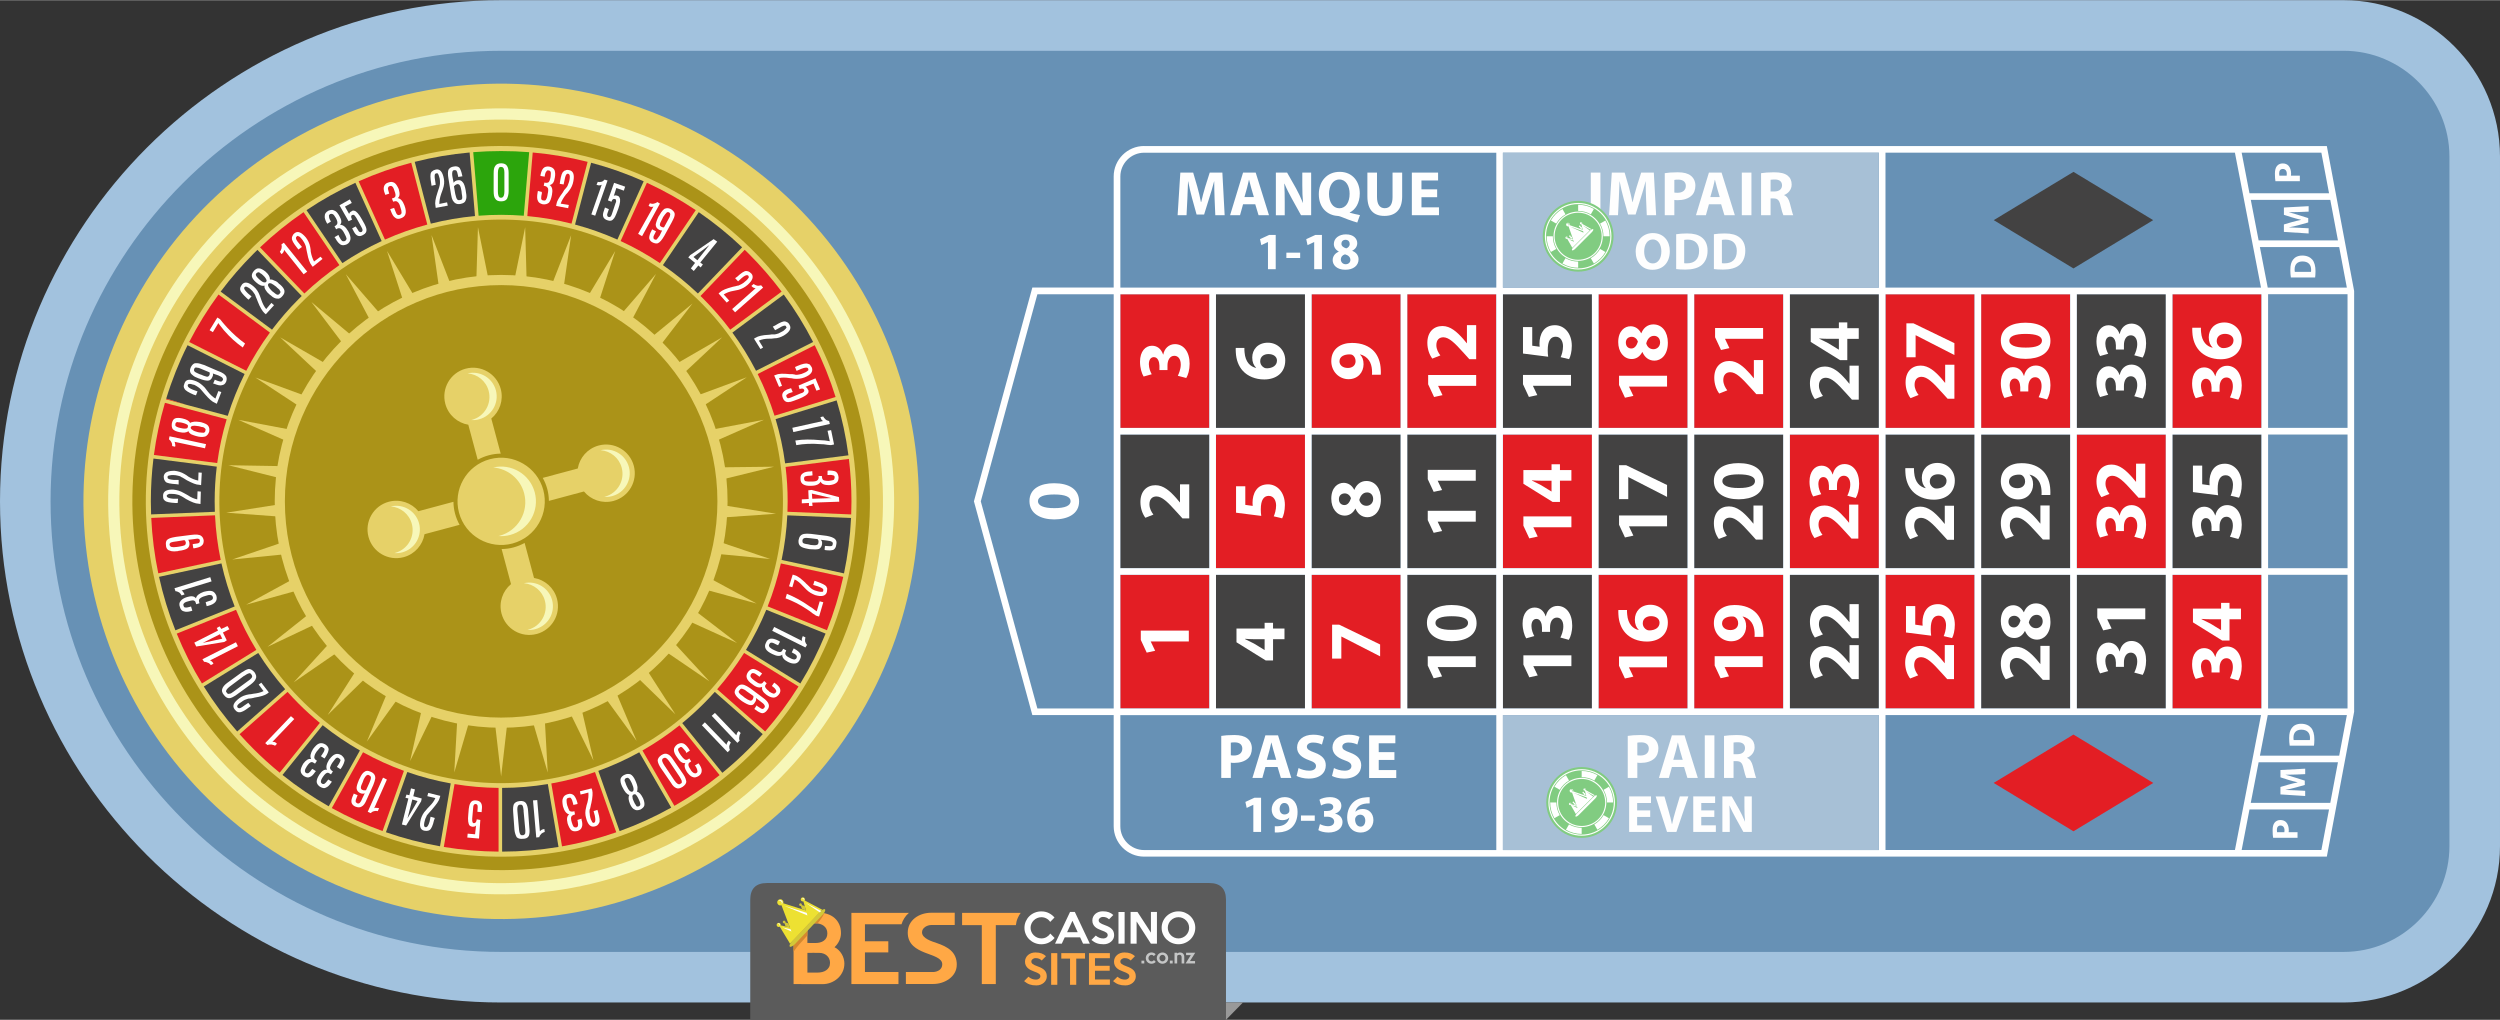 <?xml version="1.0" encoding="UTF-8"?>
<!DOCTYPE svg PUBLIC "-//W3C//DTD SVG 1.1//EN" "http://www.w3.org/Graphics/SVG/1.1/DTD/svg11.dtd">
<!-- Creator: CorelDRAW X6 -->
<svg xmlns="http://www.w3.org/2000/svg" xml:space="preserve" width="1500px" height="612px" version="1.1" style="shape-rendering:geometricPrecision; text-rendering:geometricPrecision; image-rendering:optimizeQuality; fill-rule:evenodd; clip-rule:evenodd"
viewBox="0 0 150000 61175"
 xmlns:xlink="http://www.w3.org/1999/xlink">
 <rect x="0" y="0" width="150000" height="61175" fill="#333333" stroke="none"/>
 <defs>
  <style type="text/css">
   <![CDATA[
    .fil12 {fill:#5B5B5B}
    .fil18 {fill:#FEFEFE}
    .fil9 {fill:#2CA50C}
    .fil6 {fill:#434242}
    .fil1 {fill:#6791B5}
    .fil20 {fill:#81CC81}
    .fil11 {fill:#999999}
    .fil0 {fill:#A2C2DE}
    .fil19 {fill:#A7C0D6}
    .fil3 {fill:#AB9318}
    .fil17 {fill:#D3C838}
    .fil5 {fill:#E31E24}
    .fil2 {fill:#E6D168}
    .fil16 {fill:#EDE132}
    .fil8 {fill:#F7F7B9}
    .fil21 {fill:white}
    .fil4 {fill:white}
    .fil14 {fill:#C5C6C6;fill-rule:nonzero}
    .fil7 {fill:#FEFEFE;fill-rule:nonzero}
    .fil15 {fill:#D6882F;fill-rule:nonzero}
    .fil10 {fill:#E6D168;fill-rule:nonzero}
    .fil13 {fill:#FFA845;fill-rule:nonzero}
    .fil22 {fill:white;fill-rule:nonzero}
   ]]>
  </style>
 </defs>
 <g id="Layer_x0020_1">
  <g id="_948643872">
   <path class="fil0" d="M30069 0l110548 0c5167,0 9383,4216 9383,9383l0 41371c0,5167 -4216,9383 -9383,9383l-110548 0c-16544,0 -30069,-13525 -30069,-30068 0,-16544 13525,-30069 30069,-30069z"/>
   <path class="fil1" d="M30068 3034l110549 0c3492,0 6349,2857 6349,6349l0 41371c0,3492 -2857,6349 -6349,6349l-110549 0c-14869,0 -27034,-12165 -27034,-27034l0 0c0,-14869 12165,-27034 27034,-27034z"/>
   <path class="fil2" d="M52811 40578c-2799,6055 -7831,10705 -14091,13007 -6258,2306 -13103,2021 -19158,-777 -6054,-2799 -10709,-7825 -13011,-14085 -2302,-6259 -2021,-13108 777,-19162 2799,-6054 7831,-10705 14090,-13012 6259,-2301 13103,-2016 19158,783 6059,2792 10710,7825 13012,14084 2301,6260 2021,13108 -777,19162z"/>
   <path class="fil3" d="M50147 39347c-2471,5346 -6914,9451 -12441,11484 -5525,2036 -11568,1784 -16914,-686 -5345,-2471 -9455,-6909 -11487,-12435 -2032,-5526 -1785,-11573 686,-16918 2471,-5345 6914,-9452 12440,-11488 5526,-2032 11569,-1780 16914,691 5350,2465 9456,6909 11488,12435 2031,5527 1784,11573 -686,16918z"/>
   <path class="fil2" d="M49416 39009c-2381,5151 -6662,9107 -11987,11065 -5324,1962 -11147,1719 -16297,-661 -5150,-2381 -9110,-6657 -11069,-11982 -1958,-5325 -1720,-11151 661,-16302 2381,-5150 6662,-9107 11987,-11069 5324,-1958 11147,-1715 16298,666 5155,2375 9111,6657 11069,11981 1957,5325 1719,11151 -661,16302zm-4005 -1850c-1888,4085 -5283,7222 -9506,8775 -4222,1556 -8839,1363 -12924,-524 -4084,-1888 -7225,-5279 -8777,-9502 -1553,-4222 -1364,-8843 524,-12927 1888,-4084 5283,-7222 9506,-8778 4222,-1553 8840,-1360 12924,528 4088,1884 7225,5279 8778,9501 1552,4223 1363,8843 -524,12927z"/>
   <path class="fil4" d="M62277 30063c0,-270 337,-407 975,-407 656,0 984,142 984,403 0,262 -315,421 -975,417 -669,4 -984,-164 -984,-412zm-509 -9c0,745 660,1099 1493,1099 816,-4 1485,-333 1485,-1077 0,-736 -612,-1095 -1502,-1095 -789,0 -1476,301 -1476,1072z"/>
   <polygon class="fil5" points="67218,25661 72559,25661 72559,17642 67218,17642 "/>
   <polygon class="fil5" points="84435,25661 89776,25661 89776,17642 84435,17642 "/>
   <polygon class="fil5" points="95912,25661 101253,25661 101253,17642 95912,17642 "/>
   <polygon class="fil5" points="101651,25661 106992,25661 106992,17642 101651,17642 "/>
   <polygon class="fil5" points="113129,25661 118470,25661 118470,17642 113129,17642 "/>
   <polygon class="fil5" points="130345,25661 135686,25661 135686,17642 130345,17642 "/>
   <polygon class="fil5" points="124607,34078 129947,34078 129947,26059 124607,26059 "/>
   <polygon class="fil5" points="107390,34078 112731,34078 112731,26059 107390,26059 "/>
   <polygon class="fil5" points="90173,34078 95514,34078 95514,26059 90173,26059 "/>
   <polygon class="fil5" points="72957,34078 78298,34078 78298,26059 72957,26059 "/>
   <polygon class="fil5" points="67218,42495 72559,42495 72559,34475 67218,34475 "/>
   <polygon class="fil5" points="78696,42495 84037,42495 84037,34475 78696,34475 "/>
   <polygon class="fil5" points="95912,42495 101253,42495 101253,34475 95912,34475 "/>
   <polygon class="fil5" points="101651,42495 106992,42495 106992,34475 101651,34475 "/>
   <polygon class="fil5" points="113129,42495 118470,42495 118470,34475 113129,34475 "/>
   <polygon class="fil5" points="130345,42495 135686,42495 135686,34475 130345,34475 "/>
   <polygon class="fil6" points="67218,34078 72559,34078 72559,26059 67218,26059 "/>
   <polygon class="fil6" points="72957,42495 78298,42495 78298,34475 72957,34475 "/>
   <polygon class="fil5" points="78696,25661 84037,25661 84037,17642 78696,17642 "/>
   <polygon class="fil6" points="72957,25661 78298,25661 78298,17642 72957,17642 "/>
   <polygon class="fil6" points="78696,34078 84037,34078 84037,26059 78696,26059 "/>
   <polygon class="fil6" points="84435,42495 89776,42495 89776,34475 84435,34475 "/>
   <polygon class="fil6" points="90173,42495 95514,42495 95514,34475 90173,34475 "/>
   <polygon class="fil6" points="84435,34078 89776,34078 89776,26059 84435,26059 "/>
   <polygon class="fil6" points="90173,25661 95514,25661 95514,17642 90173,17642 "/>
   <polygon class="fil6" points="95912,34078 101253,34078 101253,26059 95912,26059 "/>
   <polygon class="fil6" points="101651,34078 106992,34078 106992,26059 101651,26059 "/>
   <polygon class="fil6" points="107390,25661 112731,25661 112731,17642 107390,17642 "/>
   <polygon class="fil6" points="107390,42495 112731,42495 112731,34475 107390,34475 "/>
   <polygon class="fil6" points="113129,34078 118470,34078 118470,26059 113129,26059 "/>
   <polygon class="fil6" points="118867,34078 124208,34078 124208,26059 118867,26059 "/>
   <polygon class="fil6" points="118867,42495 124208,42495 124208,34475 118867,34475 "/>
   <polygon class="fil6" points="124607,42495 129947,42495 129947,34475 124607,34475 "/>
   <polygon class="fil6" points="130345,34078 135686,34078 135686,26059 130345,26059 "/>
   <polygon class="fil5" points="118867,25661 124208,25661 124208,17642 118867,17642 "/>
   <polygon class="fil6" points="124607,25661 129947,25661 129947,17642 124607,17642 "/>
   <polygon class="fil4" points="71329,38476 71329,37825 68448,37825 68448,38383 68803,39145 69309,39034 69047,38485 69047,38476 "/>
   <path class="fil4" d="M71354 29047l-554 0 0 1085 -9 0 -222 -265c-372,-417 -757,-767 -1240,-767 -523,0 -904,359 -904,1010 0,390 133,727 297,944l483 -190c-115,-151 -239,-368 -239,-616 0,-333 186,-474 421,-474 337,9 660,315 1223,944l337 372 408 0 0 -2043z"/>
   <path class="fil4" d="M71174 22669c107,-169 204,-483 204,-855 0,-732 -372,-1179 -882,-1179 -376,0 -638,279 -699,625l-10 0c-123,-355 -363,-528 -669,-528 -395,0 -718,342 -718,958 0,372 106,718 217,890l487 -137c-71,-119 -173,-368 -173,-602 0,-284 129,-425 302,-425 244,0 328,288 332,514l0 262 483 0 0 -275c0,-297 129,-581 412,-581 217,0 385,177 385,527 0,275 -115,550 -177,670l505 137z"/>
   <path class="fil4" d="M77068 37700l-686 0 0 -345 -505 0 0 345 -1688 0 0 824 1755 1091 439 0 0 -1276 686 0 0 -639zm-1191 1286l-9 0 -629 -386c-182,-97 -350,-173 -536,-266l0 -18c186,13 363,23 536,23l638 0 0 647z"/>
   <path class="fil4" d="M74163 29164l0 1586 1512 191c-18,-120 -27,-230 -27,-390 0,-576 182,-811 479,-811 306,0 439,297 439,576 0,261 -80,523 -142,651l505 120c85,-159 164,-452 164,-802 0,-776 -474,-1237 -1011,-1237 -336,0 -576,133 -722,350 -146,204 -208,483 -208,758 0,71 0,124 9,186l-443 -62 0 -1116 -554 0z"/>
   <path class="fil4" d="M74145 20863c-4,66 -4,146 4,270 23,452 165,824 426,1112 288,310 740,510 1281,510 687,0 1259,-376 1259,-1143 0,-625 -469,-1063 -1042,-1063 -598,0 -939,407 -939,890 0,270 84,470 230,612l0 13c-336,-75 -643,-341 -691,-939 -9,-107 -14,-186 -9,-261l-519 0zm2473 758c0,306 -275,452 -580,465 -80,0 -133,-9 -168,-26 -146,-66 -257,-217 -257,-399 0,-288 230,-430 496,-430 292,0 510,151 510,390z"/>
   <polygon class="fil4" points="79926,39502 80480,39502 80480,38181 80489,38181 82807,39369 82807,38656 80352,37468 79926,37468 "/>
   <path class="fil4" d="M82855 29954c0,-669 -350,-1108 -873,-1108 -372,0 -612,249 -718,528l-13 0c-142,-284 -386,-417 -634,-417 -350,0 -740,279 -740,952 0,577 324,1015 811,1015 252,0 487,-137 629,-417l13 0c137,314 376,514 722,514 390,0 802,-337 802,-1068zm-465 -26c0,252 -195,411 -403,407 -208,0 -368,-128 -430,-350 71,-265 222,-452 474,-452 203,0 359,155 359,395zm-2056 13c0,-249 177,-350 355,-350 181,0 323,137 368,292 -71,230 -195,408 -390,408 -181,0 -332,-120 -332,-350z"/>
   <path class="fil4" d="M82846 22473c4,-75 9,-191 0,-306 -17,-448 -155,-824 -403,-1099 -288,-314 -727,-505 -1325,-505 -673,0 -1241,350 -1241,1090 0,634 474,1086 1037,1086 558,0 899,-412 899,-900 0,-262 -75,-447 -208,-576l4 -13c217,53 403,177 532,363 106,155 164,363 177,567 9,133 9,208 0,292l528 0zm-2477 -802c0,-306 301,-421 607,-421 85,0 129,13 169,35 102,62 190,191 190,372 0,275 -213,408 -461,408 -301,4 -505,-164 -505,-394z"/>
   <path class="fil4" d="M88546 40014l0 -651 -2881 0 0 558 355 762 505 -111 -261 -550 0 -9 2282 0zm-2930 -2654c0,744 661,1099 1494,1099 815,-4 1485,-333 1485,-1077 0,-735 -612,-1095 -1503,-1095 -789,0 -1476,302 -1476,1073zm510 9c0,-271 336,-408 974,-408 656,0 984,142 984,403 0,261 -314,421 -974,417 -670,4 -984,-165 -984,-412z"/>
   <path class="fil4" d="M88546 31289l0 -652 -2881 0 0 558 355 762 505 -110 -261 -550 0 -9 2282 0zm0 -2460l0 -651 -2881 0 0 559 355 762 505 -110 -261 -550 0 -9 2282 0z"/>
   <path class="fil4" d="M88570 23138l0 -651 -2881 0 0 559 355 762 506 -111 -261 -550 0 -9 2282 0zm0 -3642l-554 0 0 1086 -9 0 -222 -266c-372,-417 -758,-767 -1240,-767 -523,0 -904,360 -904,1011 0,390 133,726 297,944l483 -191c-115,-151 -240,-368 -240,-615 0,-333 186,-474 421,-474 337,9 661,314 1224,944l336 373 408 0 0 -2043z"/>
   <path class="fil4" d="M94284 39958l0 -651 -2881 0 0 558 355 762 506 -111 -262 -549 0 -10 2282 0zm-155 -1582c106,-168 204,-483 204,-855 0,-731 -372,-1179 -882,-1179 -376,0 -638,279 -700,625l-9 0c-124,-355 -363,-527 -669,-527 -395,0 -718,341 -718,957 0,372 106,718 217,891l487 -137c-71,-120 -173,-368 -173,-603 0,-284 129,-426 301,-426 244,0 328,288 332,515l0 261 483 0 0 -275c0,-297 129,-580 412,-580 217,0 385,178 385,528 0,275 -115,549 -177,669l505 137z"/>
   <path class="fil4" d="M94284 31621l0 -651 -2881 0 0 559 355 762 506 -111 -262 -549 0 -9 2282 0zm0 -3430l-687 0 0 -346 -505 0 0 346 -1689 0 0 824 1755 1090 439 0 0 -1276 687 0 0 -638zm-1192 1285l-9 0 -629 -385c-181,-98 -350,-173 -536,-266l0 -17c186,13 363,22 536,22l638 0 0 647z"/>
   <path class="fil4" d="M94260 23136l0 -651 -2881 0 0 558 355 762 505 -111 -262 -550 0 -9 2283 0zm-2881 -3523l0 1587 1511 191c-17,-120 -26,-231 -26,-390 0,-576 182,-811 479,-811 306,0 438,297 438,576 0,261 -79,523 -142,651l505 120c84,-160 164,-452 164,-802 0,-776 -474,-1236 -1010,-1236 -337,0 -576,133 -722,350 -146,204 -208,483 -208,757 0,71 0,124 9,186l-443 -62 0 -1117 -554 0z"/>
   <path class="fil4" d="M100021 40027l0 -651 -2880 0 0 558 354 763 505 -111 -262 -549 0 -9 2282 0zm-2920 -3438c-4,66 -4,146 4,270 22,452 164,824 426,1112 288,311 740,510 1281,510 687,0 1259,-377 1259,-1144 0,-625 -470,-1064 -1041,-1064 -598,0 -939,408 -939,891 0,270 84,470 230,612l0 13c-337,-75 -642,-342 -691,-940 -10,-106 -14,-186 -10,-261l-518 0zm2473 757c0,306 -275,452 -581,466 -80,0 -133,-9 -169,-26 -146,-66 -257,-217 -257,-399 0,-288 230,-430 496,-430 292,0 510,151 510,390z"/>
   <path class="fil4" d="M100023 31566l0 -652 -2880 0 0 559 355 762 505 -110 -262 -550 0 -9 2282 0zm-2880 -1631l553 0 0 -1321 10 0 2317 1188 0 -714 -2454 -1188 -426 0 0 2034z"/>
   <path class="fil4" d="M100023 23182l0 -651 -2880 0 0 558 355 762 505 -110 -262 -550 0 -9 2282 0zm49 -2623c0,-670 -350,-1108 -873,-1108 -373,0 -612,249 -718,528l-14 0c-142,-284 -385,-417 -634,-417 -350,0 -740,279 -740,952 0,576 323,1015 811,1015 253,0 487,-137 629,-417l13 0c137,314 377,514 723,514 390,0 802,-337 802,-1068zm-466 -27c0,253 -194,412 -403,408 -208,0 -368,-129 -430,-350 71,-266 222,-452 474,-452 204,0 359,155 359,394zm-2056 14c0,-249 178,-350 355,-350 182,0 324,137 368,293 -71,230 -195,408 -390,408 -181,0 -332,-120 -332,-350z"/>
   <path class="fil4" d="M105761 40011l0 -651 -2881 0 0 558 355 763 506 -111 -262 -550 0 -9 2282 0zm40 -1812c4,-76 9,-191 0,-306 -18,-447 -155,-824 -404,-1099 -288,-315 -726,-506 -1325,-506 -673,0 -1240,350 -1240,1091 0,634 474,1085 1036,1085 558,0 900,-412 900,-899 0,-262 -75,-448 -208,-577l4 -13c217,53 404,178 532,363 106,156 164,364 177,567 9,133 9,208 0,293l528 0zm-2477 -803c0,-306 301,-421 607,-421 85,0 129,13 169,36 102,62 190,190 190,372 0,275 -213,408 -461,408 -301,4 -505,-164 -505,-395z"/>
   <path class="fil4" d="M105762 30319l-554 0 0 1085 -9 0 -222 -265c-372,-417 -757,-767 -1240,-767 -523,0 -904,359 -904,1010 0,390 133,727 297,944l483 -190c-116,-151 -239,-368 -239,-616 0,-333 186,-474 421,-474 336,9 660,315 1223,944l337 372 408 0 0 -2043zm-2930 -1472c0,745 660,1099 1493,1099 816,-4 1485,-332 1485,-1077 0,-735 -611,-1094 -1502,-1094 -789,0 -1476,301 -1476,1072zm509 9c0,-270 337,-407 975,-407 656,0 984,142 984,403 0,262 -314,421 -975,417 -669,4 -984,-164 -984,-412z"/>
   <path class="fil4" d="M105786 21593l-554 0 0 1086 -9 0 -222 -266c-373,-417 -758,-767 -1241,-767 -522,0 -904,359 -904,1010 0,390 133,727 298,944l482 -191c-115,-151 -239,-368 -239,-616 0,-332 186,-474 421,-474 337,9 660,314 1223,943l337 372 408 0 0 -2043zm0 -1276l0 -651 -2881 0 0 558 355 763 505 -111 -261 -550 0 -9 2282 0z"/>
   <path class="fil4" d="M111525 38694l-554 0 0 1085 -9 0 -222 -266c-372,-417 -758,-767 -1241,-767 -523,0 -903,359 -903,1011 0,390 132,726 297,944l483 -191c-116,-151 -240,-368 -240,-615 0,-333 186,-475 421,-475 337,9 661,314 1224,944l336 373 408 0 0 -2043zm0 -2460l-554 0 0 1085 -9 0 -222 -266c-372,-417 -758,-767 -1241,-767 -523,0 -903,360 -903,1011 0,390 132,726 297,944l483 -191c-116,-151 -240,-368 -240,-615 0,-333 186,-474 421,-474 337,9 661,314 1224,944l336 373 408 0 0 -2043z"/>
   <path class="fil4" d="M111501 30263l-554 0 0 1086 -9 0 -222 -266c-373,-417 -758,-767 -1241,-767 -523,0 -904,359 -904,1010 0,390 133,727 296,944l483 -191c-115,-151 -239,-368 -239,-616 0,-333 186,-474 421,-474 337,9 660,315 1223,944l337 372 408 0 0 -2043zm-155 -398c106,-169 203,-483 203,-856 0,-731 -372,-1178 -882,-1178 -376,0 -638,279 -700,625l-9 0c-124,-355 -363,-528 -670,-528 -394,0 -718,342 -718,958 0,372 107,718 217,890l487 -137c-71,-119 -172,-368 -172,-602 0,-283 129,-425 301,-425 244,0 328,288 333,514l0 262 483 0 0 -275c0,-297 128,-581 411,-581 218,0 386,177 386,527 0,275 -116,550 -178,670l506 137z"/>
   <path class="fil4" d="M111525 21926l-554 0 0 1086 -9 0 -222 -266c-372,-417 -758,-767 -1241,-767 -523,0 -903,359 -903,1010 0,390 132,727 297,944l483 -191c-116,-151 -240,-368 -240,-616 0,-333 186,-474 421,-474 337,10 661,315 1224,945l336 372 408 0 0 -2043zm0 -2247l-687 0 0 -346 -505 0 0 346 -1689 0 0 825 1755 1090 439 0 0 -1276 687 0 0 -638zm-1192 1285l-9 0 -629 -385c-181,-97 -350,-173 -536,-266l0 -18c186,13 363,22 536,22l638 0 0 647z"/>
   <path class="fil4" d="M117240 38691l-554 0 0 1085 -9 0 -222 -266c-372,-417 -758,-767 -1241,-767 -523,0 -904,359 -904,1011 0,390 133,727 298,944l483 -191c-116,-151 -240,-368 -240,-615 0,-333 186,-474 421,-474 337,9 660,314 1223,944l337 372 408 0 0 -2042zm-2881 -2341l0 1587 1512 191c-18,-120 -27,-231 -27,-390 0,-576 182,-811 479,-811 306,0 439,297 439,576 0,261 -80,523 -142,651l505 120c85,-160 164,-452 164,-802 0,-775 -474,-1236 -1011,-1236 -336,0 -576,133 -722,350 -146,204 -208,483 -208,757 0,71 0,124 9,186l-443 -62 0 -1117 -554 0z"/>
   <path class="fil4" d="M117240 30332l-554 0 0 1086 -9 0 -222 -266c-372,-417 -758,-767 -1241,-767 -523,0 -904,359 -904,1010 0,390 133,726 298,944l483 -191c-116,-151 -240,-368 -240,-616 0,-332 186,-474 421,-474 337,10 660,315 1223,944l337 372 408 0 0 -2043zm-2920 -2256c-4,67 -4,146 4,271 22,452 164,824 425,1112 288,310 740,510 1281,510 686,0 1259,-376 1259,-1143 0,-625 -470,-1063 -1041,-1063 -599,0 -939,408 -939,890 0,271 84,470 230,612l0 13c-337,-75 -643,-341 -691,-939 -9,-107 -13,-186 -9,-262l-518 0zm2473 758c0,306 -275,452 -581,466 -80,0 -132,-9 -168,-27 -146,-67 -257,-217 -257,-398 0,-289 231,-431 496,-431 293,0 510,151 510,390z"/>
   <path class="fil4" d="M117264 21870l-554 0 0 1086 -9 0 -221 -266c-372,-416 -758,-767 -1241,-767 -523,0 -904,359 -904,1010 0,390 133,727 297,944l483 -191c-115,-150 -240,-368 -240,-616 0,-332 186,-474 421,-474 337,9 661,314 1224,944l337 372 407 0 0 -2043zm-2880 -447l553 0 0 -1321 9 0 2318 1188 0 -714 -2455 -1188 -425 0 0 2034z"/>
   <path class="fil4" d="M122978 38738l-554 0 0 1086 -9 0 -221 -266c-372,-417 -758,-767 -1241,-767 -523,0 -904,359 -904,1010 0,390 133,726 297,944l483 -191c-115,-151 -240,-368 -240,-616 0,-333 186,-474 421,-474 337,10 661,315 1224,944l336 372 408 0 0 -2043zm49 -1440c0,-670 -350,-1108 -873,-1108 -373,0 -612,249 -718,528l-13 0c-142,-284 -385,-417 -634,-417 -350,0 -740,279 -740,952 0,576 323,1015 811,1015 253,0 488,-137 630,-416l13 0c137,314 377,514 723,514 390,0 802,-337 802,-1068zm-465 -27c0,253 -194,412 -403,408 -208,0 -368,-129 -430,-350 71,-266 222,-452 474,-452 204,0 359,155 359,394zm-2056 14c0,-249 178,-350 354,-350 182,0 324,137 368,292 -71,230 -194,408 -390,408 -182,0 -333,-120 -333,-350z"/>
   <path class="fil4" d="M122978 30316l-554 0 0 1085 -9 0 -221 -265c-372,-417 -758,-767 -1241,-767 -523,0 -904,359 -904,1010 0,390 133,726 298,944l483 -190c-115,-151 -240,-368 -240,-616 0,-332 186,-474 421,-474 337,9 660,315 1223,944l337 372 408 0 0 -2043zm40 -629c4,-75 9,-191 0,-306 -18,-448 -156,-824 -404,-1099 -288,-314 -727,-505 -1325,-505 -674,0 -1241,350 -1241,1090 0,634 474,1086 1037,1086 559,0 900,-412 900,-900 0,-262 -75,-447 -208,-576l4 -13c217,53 403,177 531,363 107,155 164,363 178,567 9,133 9,208 0,293l528 0zm-2478 -802c0,-306 302,-421 607,-421 84,0 129,13 168,35 102,62 191,191 191,372 0,275 -213,408 -461,408 -302,4 -506,-164 -506,-394z"/>
   <path class="fil4" d="M122823 23953c107,-169 204,-483 204,-855 0,-732 -372,-1179 -882,-1179 -377,0 -638,279 -700,625l-9 0c-124,-355 -363,-528 -669,-528 -395,0 -718,341 -718,958 0,372 106,718 217,891l487 -137c-71,-120 -173,-368 -173,-603 0,-284 129,-425 302,-425 243,0 327,288 332,514l0 262 483 0 0 -275c0,-297 129,-580 412,-580 217,0 385,177 385,527 0,275 -115,550 -177,670l505 137zm-2774 -3532c0,744 660,1099 1493,1099 815,-4 1484,-332 1484,-1077 0,-735 -612,-1094 -1502,-1094 -789,0 -1476,301 -1476,1072zm510 9c0,-270 337,-408 975,-408 656,0 984,142 984,404 0,262 -315,421 -975,417 -669,4 -984,-165 -984,-412z"/>
   <path class="fil4" d="M128562 40479c107,-169 204,-483 204,-855 0,-732 -372,-1179 -882,-1179 -377,0 -638,279 -700,625l-9 0c-124,-354 -364,-528 -670,-528 -394,0 -718,341 -718,958 0,372 107,718 217,891l488 -137c-71,-120 -172,-368 -172,-603 0,-284 128,-426 301,-426 243,0 328,288 332,514l0 262 483 0 0 -275c0,-297 129,-580 412,-580 217,0 386,177 386,527 0,275 -116,550 -178,669l505 137zm155 -3337l0 -652 -2880 0 0 558 355 763 505 -110 -262 -550 0 -9 2282 0z"/>
   <path class="fil4" d="M128562 32328c107,-168 204,-482 204,-855 0,-731 -372,-1178 -882,-1178 -377,0 -638,279 -700,624l-9 0c-124,-355 -364,-527 -670,-527 -394,0 -718,342 -718,958 0,372 107,718 217,890l488 -137c-71,-120 -172,-368 -172,-602 0,-283 128,-425 301,-425 243,0 328,288 332,514l0 262 483 0 0 -275c0,-297 129,-580 412,-580 217,0 386,177 386,527 0,275 -116,550 -178,669l505 137zm155 -4520l-553 0 0 1086 -9 0 -222 -266c-372,-417 -757,-767 -1241,-767 -523,0 -904,359 -904,1010 0,390 133,727 297,944l483 -191c-116,-151 -239,-368 -239,-616 0,-332 186,-474 421,-474 336,9 660,314 1223,944l337 372 407 0 0 -2043z"/>
   <path class="fil4" d="M128562 23898c107,-168 204,-483 204,-855 0,-731 -372,-1179 -882,-1179 -377,0 -638,279 -700,625l-9 0c-124,-355 -364,-527 -670,-527 -394,0 -718,341 -718,957 0,372 107,718 217,891l488 -138c-71,-120 -172,-368 -172,-603 0,-284 128,-426 301,-426 243,0 328,288 332,515l0 261 483 0 0 -275c0,-297 129,-581 412,-581 217,0 386,178 386,528 0,275 -116,549 -178,669l505 137zm0 -2460c107,-168 204,-483 204,-855 0,-731 -372,-1179 -882,-1179 -377,0 -638,279 -700,625l-9 0c-124,-354 -364,-527 -670,-527 -394,0 -718,341 -718,957 0,373 107,719 217,891l488 -137c-71,-120 -172,-368 -172,-603 0,-283 128,-425 301,-425 243,0 328,289 332,515l0 261 483 0 0 -274c0,-297 129,-581 412,-581 217,0 386,178 386,528 0,275 -116,550 -178,669l505 138z"/>
   <path class="fil4" d="M134301 40812c107,-169 204,-483 204,-856 0,-731 -372,-1178 -882,-1178 -377,0 -638,279 -700,625l-9 0c-124,-355 -363,-528 -670,-528 -394,0 -718,341 -718,958 0,372 107,718 217,890l488 -137c-71,-119 -173,-368 -173,-602 0,-284 129,-425 301,-425 244,0 328,288 333,514l0 262 483 0 0 -275c0,-297 128,-580 411,-580 217,0 386,177 386,527 0,275 -116,550 -178,670l505 137zm156 -4307l-687 0 0 -346 -505 0 0 346 -1688 0 0 824 1755 1091 439 0 0 -1276 687 0 0 -638zm-1192 1285l-9 0 -630 -386c-182,-97 -350,-172 -536,-265l0 -18c186,13 363,23 536,23l638 0 0 647z"/>
   <path class="fil4" d="M134301 32326c107,-168 204,-482 204,-855 0,-731 -372,-1178 -882,-1178 -377,0 -638,279 -700,624l-9 0c-124,-355 -363,-527 -670,-527 -394,0 -718,341 -718,958 0,372 107,718 217,890l488 -138c-71,-120 -173,-368 -173,-602 0,-283 129,-425 301,-425 244,0 328,288 333,514l0 262 483 0 0 -275c0,-298 128,-581 411,-581 217,0 386,178 386,528 0,275 -116,550 -178,669l505 137zm-2725 -4400l0 1587 1511 190c-18,-119 -26,-230 -26,-390 0,-576 181,-811 479,-811 306,0 439,297 439,576 0,262 -80,523 -142,652l505 119c84,-159 164,-452 164,-802 0,-776 -474,-1237 -1010,-1237 -337,0 -576,133 -722,350 -146,204 -208,483 -208,758 0,71 0,124 9,186l-443 -62 0 -1117 -554 0z"/>
   <path class="fil4" d="M134301 23967c107,-168 204,-483 204,-855 0,-731 -372,-1179 -882,-1179 -377,0 -638,279 -700,625l-9 0c-124,-354 -363,-527 -670,-527 -394,0 -718,341 -718,957 0,372 107,718 217,891l488 -137c-71,-120 -173,-368 -173,-603 0,-284 129,-425 301,-425 244,0 328,288 333,515l0 261 483 0 0 -275c0,-297 128,-580 411,-580 217,0 386,178 386,528 0,274 -116,549 -178,669l505 137zm-2765 -4316c-4,66 -4,146 4,270 23,452 164,824 425,1112 288,311 740,510 1281,510 687,0 1259,-377 1259,-1144 0,-624 -469,-1064 -1041,-1064 -598,0 -939,408 -939,891 0,270 84,470 230,612l0 13c-336,-75 -643,-341 -691,-939 -9,-107 -14,-186 -9,-262l-519 0zm2473 758c0,306 -275,452 -580,465 -79,0 -133,-9 -168,-26 -146,-67 -257,-217 -257,-399 0,-288 230,-430 496,-430 293,0 510,151 510,390z"/>
   <polygon class="fil5" points="124407,44062 129196,46963 124407,49865 119618,46963 "/>
   <polygon class="fil6" points="124408,10299 129190,13196 124408,16094 119624,13196 "/>
   <path class="fil7" d="M72918 12901l561 0 -137 -2557 -759 0 -269 850c-87,285 -175,622 -243,918l-15 0c-57,-300 -133,-618 -216,-914l-250 -854 -770 0 -163 2557 535 0 49 -971c15,-319 30,-713 42,-1059l8 0c64,334 148,698 231,1002l273 986 451 0 311 -998c99,-300 205,-664 288,-990l8 0c0,372 11,744 23,1051l42 979zm2398 -656l197 656 626 0 -797 -2557 -759 0 -778 2557 596 0 182 -656 732 0zm-649 -433l152 -542c42,-148 80,-342 118,-493l8 0c38,152 84,342 129,493l159 542 -565 0zm2417 1089l0 -770c0,-417 -8,-778 -27,-1119l15 0c121,300 292,630 444,903l546 986 607 0 0 -2557 -531 0 0 744c0,387 11,732 45,1070l-8 0c-118,-288 -266,-607 -417,-876l-531 -937 -675 0 0 2557 531 0zm4515 -8c-201,-38 -421,-87 -615,-144l0 -15c334,-152 603,-561 603,-1142 0,-702 -429,-1294 -1206,-1294 -766,0 -1252,573 -1252,1343 0,838 539,1263 1119,1301 57,4 118,15 175,38 345,140 649,254 1013,360l163 -448zm-1237 -410c-391,0 -622,-372 -622,-857 0,-482 228,-869 622,-869 394,0 615,387 615,857 0,501 -224,869 -615,869zm1681 -2140l0 1427c0,812 376,1172 1021,1172 668,0 1066,-376 1066,-1165l0 -1434 -577 0 0 1468c0,455 -167,668 -470,668 -292,0 -463,-224 -463,-668l0 -1468 -577 0zm4185 1005l-941 0 0 -531 998 0 0 -474 -1574 0 0 2557 1628 0 0 -474 -1051 0 0 -607 941 0 0 -470zm-10150 4791l465 0 0 -2055 -395 0 -547 253 79 360 392 -186 6 0 0 1628zm1104 -990l0 319 828 0 0 -319 -828 0zm1669 990l465 0 0 -2055 -395 0 -547 253 79 360 392 -186 6 0 0 1628zm1477 -1053c-224,98 -367,269 -367,515 0,278 240,572 762,572 478,0 791,-253 791,-626 0,-263 -177,-433 -379,-509l0 -9c206,-101 300,-275 300,-452 0,-250 -199,-528 -680,-528 -411,0 -724,231 -724,579 0,180 98,348 297,452l0 6zm414 756c-180,0 -294,-139 -291,-288 0,-149 92,-262 250,-307 186,51 322,158 322,338 0,145 -114,256 -281,256zm-10 -1467c177,0 250,127 250,256 0,126 -98,228 -209,259 -164,-51 -288,-139 -288,-278 0,-126 82,-237 246,-237z"/>
   <path class="fil7" d="M73276 46665l573 0 0 -918c53,11 121,15 197,15 341,0 634,-87 831,-269 156,-140 235,-357 235,-607 0,-250 -106,-463 -273,-592 -171,-137 -425,-205 -782,-205 -353,0 -603,23 -782,53l0 2523zm573 -2117c42,-11 121,-19 235,-19 292,0 455,140 455,376 0,258 -190,414 -497,414 -87,0 -144,-4 -193,-15l0 -755zm2807 1461l197 656 626 0 -797 -2557 -759 0 -778 2557 596 0 182 -656 732 0zm-649 -433l152 -542c42,-148 80,-342 118,-493l8 0c38,152 84,342 129,493l159 542 -565 0zm1787 968c144,80 433,159 725,159 702,0 1028,-364 1028,-793 0,-360 -209,-596 -660,-763 -334,-125 -474,-197 -474,-360 0,-129 121,-247 372,-247 246,0 433,72 531,121l129 -463c-152,-72 -360,-129 -653,-129 -599,0 -968,330 -968,767 0,372 281,607 706,759 307,106 429,197 429,357 0,167 -141,277 -406,277 -247,0 -489,-80 -641,-159l-118 474zm2125 0c144,80 433,159 725,159 702,0 1028,-364 1028,-793 0,-360 -209,-596 -660,-763 -334,-125 -474,-197 -474,-360 0,-129 121,-247 372,-247 246,0 433,72 531,121l129 -463c-152,-72 -360,-129 -653,-129 -599,0 -968,330 -968,767 0,372 281,607 706,759 307,106 429,197 429,357 0,167 -140,277 -406,277 -247,0 -489,-80 -641,-159l-118 474zm3745 -1430l-941 0 0 -531 998 0 0 -474 -1574 0 0 2557 1628 0 0 -474 -1051 0 0 -607 941 0 0 -470zm-8465 4791l465 0 0 -2055 -395 0 -547 253 79 360 392 -186 6 0 0 1628zm1290 28c54,3 139,6 218,0 319,-13 591,-107 787,-284 225,-209 360,-519 360,-949 0,-481 -250,-885 -778,-885 -452,0 -775,338 -775,740 0,402 291,642 639,642 186,0 322,-54 414,-149l6 3c-35,155 -123,291 -259,383 -108,76 -256,117 -405,127 -95,3 -145,6 -209,0l0 373zm569 -1767c224,0 307,215 303,433 0,60 -6,92 -22,123 -44,73 -136,133 -269,133 -193,0 -291,-152 -291,-329 0,-215 117,-360 278,-360zm999 749l0 319 828 0 0 -319 -828 0zm1043 882c120,73 345,142 610,142 522,0 841,-266 841,-626 0,-272 -199,-458 -446,-503l0 -6c253,-85 376,-259 376,-478 0,-281 -244,-512 -680,-512 -269,0 -512,76 -635,155l98 348c82,-51 259,-123 427,-123 206,0 304,92 304,215 0,174 -202,237 -364,237l-190 0 0 345 196 0c212,0 414,92 414,297 0,152 -126,272 -376,272 -196,0 -392,-79 -478,-127l-98 364zm3079 -1976c-44,-3 -104,-6 -193,3 -319,16 -588,114 -790,300 -224,209 -367,531 -367,917 0,490 269,898 819,898 443,0 756,-335 756,-743 0,-427 -291,-670 -636,-670 -190,0 -335,60 -436,161l-9 0c54,-237 243,-455 670,-490 76,-6 133,-9 186,-6l0 -370zm-538 1764c-221,0 -326,-196 -335,-414 0,-57 6,-95 22,-123 44,-101 152,-180 281,-180 206,0 307,164 307,354 0,209 -107,364 -275,364z"/>
   <path class="fil7" d="M137621 44391c-7,-29 -13,-79 -13,-152 0,-291 163,-471 471,-471 355,0 522,200 520,506 0,40 0,88 -7,117l-971 0zm1218 335c11,-81 22,-207 22,-381 0,-291 -62,-531 -192,-687 -121,-141 -317,-244 -601,-244 -262,0 -445,97 -559,251 -106,141 -159,326 -159,610 0,167 13,328 33,452l1456 0z"/>
   <path class="fil7" d="M138312 46434l0 -326 -1485 79 0 441 493 156c165,51 361,101 533,141l0 9c-174,33 -359,77 -531,126l-496 145 0 447 1485 95 0 -311 -564 -29c-185,-9 -414,-18 -614,-24l0 -4c194,-37 405,-86 581,-134l573 -159 0 -262 -579 -181c-174,-57 -386,-119 -575,-167l0 -4c216,0 432,-7 610,-13l568 -24z"/>
   <path class="fil7" d="M136623 49921c-6,-24 -11,-70 -11,-137 0,-169 81,-264 218,-264 150,0 240,110 240,288 0,51 -2,84 -9,112l-438 0zm1229 333l0 -333 -533 0c7,-31 9,-70 9,-114 0,-198 -51,-368 -156,-482 -81,-90 -207,-137 -352,-137 -145,0 -269,62 -344,159 -79,99 -119,247 -119,454 0,205 13,350 31,454l1465 0z"/>
   <path class="fil7" d="M137690 16298c-7,-29 -13,-79 -13,-152 0,-291 163,-471 471,-471 355,0 522,200 520,507 0,40 0,88 -7,117l-971 0zm1218 335c11,-81 22,-207 22,-381 0,-291 -62,-531 -192,-687 -121,-141 -317,-244 -601,-244 -262,0 -445,97 -559,251 -106,141 -159,326 -159,610 0,167 13,328 33,452l1456 0z"/>
   <path class="fil7" d="M138519 12684l0 -326 -1484 79 0 440 493 156c165,51 361,101 533,141l0 9c-174,33 -359,77 -531,126l-496 145 0 447 1484 95 0 -311 -564 -29c-185,-9 -414,-18 -614,-24l0 -4c194,-37 405,-86 581,-134l573 -159 0 -262 -579 -181c-174,-57 -385,-119 -575,-167l0 -4c216,0 432,-6 610,-13l568 -24z"/>
   <path class="fil7" d="M136761 10526c-7,-24 -11,-70 -11,-137 0,-170 81,-264 218,-264 150,0 240,110 240,289 0,51 -2,84 -9,112l-438 0zm1229 333l0 -333 -533 0c7,-31 9,-70 9,-114 0,-198 -51,-368 -156,-482 -81,-90 -207,-137 -352,-137 -145,0 -269,62 -344,159 -79,99 -119,247 -119,454 0,205 13,350 31,454l1465 0z"/>
   <path class="fil4" d="M68646 8751c23655,0 47309,0 70964,0l1638 8692c0,8417 0,16834 0,25250l-1638 8692c-23655,0 -47309,0 -70964,0 -502,0 -959,-205 -1289,-536 -331,-331 -536,-788 -536,-1290l0 -6668 -4881 0 -40 -147 -3450 -12625 -15 -53 15 -52 3450 -12626 40 -147 4881 0 0 -6668c0,-1004 822,-1825 1826,-1825zm66400 3228l4771 0 460 2434 -4760 0 -470 -2434zm4696 -397l-4773 0 -470 -2433 4783 0 460 2433zm-4149 3229l4758 0 460 2434c-1582,0 -3164,0 -4747,0l-471 -2433zm-547 33347l4771 0 460 -2434 -4760 0 -471 2434zm4696 397l-4773 0 -470 2434 4783 0 460 -2434zm-4148 -3229l4758 0 460 -2434c-1582,0 -3165,0 -4747,0l-470 2434zm-1499 -36178l-20966 0 0 8095 22531 0 -1565 -8095zm6757 8493c-1589,0 -3178,0 -4767,0l0 8019 4767 0c0,-2673 0,-5346 0,-8020zm0 16834l-4767 0 0 8019c1589,0 3178,0 4767,0 0,-2673 0,-5346 0,-8019zm-5191 8417l-22531 0 0 8096 20966 0 1565 -8096zm-68442 -8814l5341 0 0 -8019 -5341 0 0 8019zm5739 0l5340 0 0 -8019 -5340 0 0 8019zm5739 0l5341 0 0 -8019 -5341 0 0 8019zm5739 0l5341 0 0 -8019 -5341 0 0 8019zm5739 0l5341 0 0 -8019 -5341 0 0 8019zm5739 0l5341 0 0 -8019 -5341 0 0 8019zm5739 0l5341 0 0 -8019 -5341 0 0 8019zm5739 0l5341 0 0 -8019 -5341 0 0 8019zm5739 0l5341 0 0 -8019 -5341 0 0 8019zm5739 0l5341 0 0 -8019 -5341 0 0 8019zm5739 0l5340 0 0 -8019 -5340 0 0 8019zm5739 0l5341 0 0 -8019 -5341 0 0 8019zm5739 0l4767 0 0 -8019 -4767 0 0 8019zm-398 398l-5341 0 0 8019 5341 0 0 -8019zm-5739 0l-5340 0 0 8019 5340 0 0 -8019zm-5739 0l-5341 0 0 8019 5341 0 0 -8019zm-5739 0l-5341 0 0 8019 5341 0 0 -8019zm-5739 0l-5341 0 0 8019 5341 0 0 -8019zm-5739 0l-5341 0 0 8019 5341 0 0 -8019zm-5739 0l-5341 0 0 8019 5341 0 0 -8019zm-5739 0l-5341 0 0 8019 5341 0 0 -8019zm-5739 0l-5341 0 0 8019 5341 0 0 -8019zm-5739 0l-5341 0 0 8019 5341 0 0 -8019zm-5739 0l-5340 0 0 8019 5340 0 0 -8019zm-5739 0l-5341 0 0 8019 5341 0 0 -8019zm-5341 -8814l5341 0 0 -8019 -5341 0 0 8019zm5739 0l5340 0 0 -8019 -5340 0 0 8019zm5739 0l5341 0 0 -8019 -5341 0 0 8019zm5739 0l5341 0 0 -8019 -5341 0 0 8019zm5739 0l5341 0 0 -8019 -5341 0 0 8019zm5739 0l5341 0 0 -8019 -5341 0 0 8019zm5739 0l5341 0 0 -8019 -5341 0 0 8019zm5739 0l5341 0 0 -8019 -5341 0 0 8019zm5739 0l5341 0 0 -8019 -5341 0 0 8019zm5739 0l5341 0 0 -8019 -5341 0 0 8019zm5739 0l5340 0 0 -8019 -5340 0 0 8019zm5739 0l5341 0 0 -8019 -5341 0 0 8019zm-63525 16834l0 -24853 -4579 0 -3396 12426 3396 12427 4579 0zm398 -25251c7519,0 15039,0 22558,0l0 -8095c-7043,0 -14086,0 -21129,0 -785,0 -1428,643 -1428,1427l0 6668zm22955 0c7519,0 15039,0 22558,0l0 -8095c-7519,0 -15039,0 -22558,0l0 8095zm22558 25649l-22558 0 0 8096 22558 0 0 -8096zm-22955 0l-22558 0 0 6668c0,393 161,750 420,1009 259,259 616,420 1009,420l21129 0 0 -8096z"/>
   <path class="fil8" d="M51464 39956c1303,-2820 2044,-5866 2166,-8971 122,-3085 -370,-6160 -1435,-9057 -2166,-5891 -6544,-10620 -12241,-13250 -2851,-1316 -5930,-2060 -9069,-2173 -3051,-109 -6090,381 -8955,1436 -5890,2168 -10623,6546 -13256,12242 -1304,2821 -2045,5868 -2166,8975 -121,3084 370,6157 1435,9053 2166,5890 6546,10619 12241,13251 2828,1307 5882,2049 8995,2168 3076,118 6140,-374 9028,-1437 5889,-2168 10624,-6540 13257,-12237zm-608 -281c-2557,5533 -7159,9783 -12880,11889 -2806,1033 -5784,1511 -8772,1396 -3025,-116 -5992,-836 -8739,-2106 -5532,-2557 -9789,-7153 -11893,-12875 -1035,-2814 -1512,-5800 -1394,-8796 118,-3018 837,-5978 2104,-8719 2558,-5533 7158,-9787 12879,-11893 2784,-1025 5737,-1501 8703,-1395 3048,109 6040,832 8809,2110 5534,2554 9790,7152 11894,12874 1035,2815 1512,5803 1394,8800 -119,3017 -838,5976 -2104,8716z"/>
   <path class="fil9" d="M31426 12932l324 -3814c-557,-45 -1118,-67 -1683,-67 -561,0 -1119,22 -1673,66l322 3814c448,-36 899,-54 1353,-54 455,1 907,19 1356,54z"/>
   <path class="fil6" d="M28177 9136l323 3815c-900,83 -1786,235 -2653,456l-963 -3709c1075,-273 2176,-461 3293,-561z"/>
   <path class="fil6" d="M20542 15774l-2151 -3178c935,-627 1914,-1175 2931,-1641l1578 3497c-817,377 -1605,819 -2358,1323z"/>
   <path class="fil6" d="M15446 14979l2658 2768c-61,59 -121,119 -182,179 -579,580 -1114,1196 -1601,1842l-3082 -2284c598,-797 1255,-1557 1970,-2272 78,-78 157,-155 236,-232z"/>
   <path class="fil6" d="M9972 23904l1176 363 2516 671c271,-863 609,-1702 1013,-2511l-3424 -1727c-514,1030 -942,2101 -1280,3204z"/>
   <path class="fil6" d="M12229 41179l3266 -2013c478,761 1017,1488 1614,2174l-2878 2537c-742,-851 -1411,-1752 -2002,-2697z"/>
   <path class="fil6" d="M16949 46485l2411 -2986c708,566 1455,1073 2235,1517l-1873 3349c-968,-549 -1895,-1177 -2772,-1880z"/>
   <path class="fil6" d="M23156 49922l1282 -3613c846,295 1717,524 2605,683l-642 3773c-1107,-194 -2191,-477 -3245,-843z"/>
   <path class="fil6" d="M30127 51085l0 -3823c926,-4 1843,-81 2743,-231l641 3773c-1109,183 -2240,278 -3384,281z"/>
   <path class="fil6" d="M37176 49853l-1277 -3613c847,-306 1668,-680 2457,-1116l1917 3321c-994,554 -2029,1025 -3098,1409z"/>
   <path class="fil6" d="M43342 46358l-2407 -2985c442,-362 868,-748 1277,-1157 233,-232 457,-470 675,-714l2877 2534c-270,303 -550,599 -839,888 -506,507 -1035,986 -1584,1433z"/>
   <path class="fil6" d="M48022 40996c585,-958 1091,-1958 1513,-2993l-3557 -1429c-342,833 -750,1639 -1220,2410l3264 2012z"/>
   <path class="fil6" d="M50640 34391c228,-1087 370,-2197 423,-3323l-3825 -160c-43,906 -159,1801 -342,2677l3744 806z"/>
   <path class="fil6" d="M50906 27307c-148,-1122 -384,-2224 -708,-3296l-3663 1123c260,864 452,1751 572,2655l3799 -482z"/>
   <path class="fil6" d="M48786 20506c-508,-990 -1096,-1942 -1760,-2846l-3083 2284c534,729 1008,1495 1419,2291l3424 -1729z"/>
   <path class="fil6" d="M44527 14825c-817,-776 -1687,-1480 -2602,-2108l-2151 3178c738,508 1441,1077 2100,1703l2653 -2773z"/>
   <path class="fil6" d="M34503 13461l964 -3709c1081,286 2135,659 3154,1114l-1578 3496c-821,-366 -1669,-667 -2539,-901z"/>
   <path class="fil5" d="M24675 9752l963 3709c-871,233 -1720,535 -2541,901l-1578 -3497c1020,-455 2075,-827 3156,-1114z"/>
   <path class="fil5" d="M18213 12717l2151 3178c-739,508 -1442,1077 -2103,1702l-2658 -2768c819,-778 1692,-1483 2610,-2112z"/>
   <path class="fil5" d="M13111 17658l3083 2284c-534,728 -1008,1495 -1419,2293l-3424 -1727c508,-991 1096,-1944 1761,-2850z"/>
   <path class="fil5" d="M10604 38006l3557 -1431c342,831 749,1636 1219,2406l-3265 2013c-584,-956 -1089,-1955 -1511,-2989z"/>
   <path class="fil5" d="M14374 44039l2878 -2538c217,243 441,481 673,713 405,405 828,788 1266,1148l-2410 2986c-544,-445 -1068,-919 -1571,-1422 -288,-289 -567,-585 -837,-887z"/>
   <path class="fil5" d="M19909 48471l1873 -3349c788,436 1608,809 2454,1116l-1283 3613c-1049,-378 -2067,-839 -3044,-1380z"/>
   <path class="fil5" d="M26629 50805l643 -3773c866,144 1750,221 2642,230l0 3823c-1110,-8 -2207,-103 -3285,-280z"/>
   <path class="fil5" d="M33721 50769l-642 -3773c894,-159 1769,-389 2621,-685l1276 3613c-1056,368 -2145,650 -3255,845z"/>
   <path class="fil5" d="M40464 48338l-1917 -3321c775,-442 1518,-946 2222,-1508l2407 2985c-859,688 -1765,1304 -2711,1843z"/>
   <path class="fil5" d="M45907 43876l-2877 -2534c598,-687 1138,-1415 1616,-2177l3264 2013c-591,946 -1260,1848 -2003,2699z"/>
   <path class="fil5" d="M49616 37802c410,-1037 738,-2107 979,-3202l-3744 -806c-196,881 -461,1743 -792,2578l3557 1429z"/>
   <path class="fil5" d="M51073 30853c10,-260 15,-520 15,-781 -1,-859 -52,-1710 -155,-2550l-3798 482c83,681 125,1371 124,2066 1,208 -4,416 -11,623l3826 160z"/>
   <path class="fil5" d="M50135 23806c-333,-1068 -751,-2106 -1251,-3106l-3424 1728c402,806 740,1642 1011,2502l3664 -1124z"/>
   <path class="fil5" d="M44927 15215c-81,-81 -163,-162 -245,-241l-2653 2772c61,60 123,120 184,181 580,580 1114,1195 1600,1841l3083 -2284c-597,-796 -1254,-1555 -1969,-2270z"/>
   <path class="fil5" d="M41746 12596c-935,-627 -1915,-1175 -2931,-1642l-1578 3496c817,377 1605,820 2357,1323l2151 -3177z"/>
   <path class="fil5" d="M31640 12951l323 -3814c1118,100 2218,288 3294,561l-965 3708c-866,-220 -1752,-373 -2652,-455z"/>
   <path class="fil4" d="M30265 10373c1,-237 -58,-355 -136,-355 -19,1 -41,-20 -79,-18 -19,1 -39,18 -77,20 -20,16 -41,38 -61,99 -19,35 -40,136 -38,232l-1 1112c0,196 38,312 80,352 20,17 58,41 95,38 41,1 59,1 77,-19 21,3 21,3 42,-19 57,-38 97,-155 97,-351l-1 -1091zm-645 -1c0,-196 20,-331 96,-429 61,-99 176,-155 351,-159 178,1 295,61 351,157 60,78 102,236 99,428l2 1075c0,197 -42,354 -98,469 -61,99 -176,155 -353,155 -176,3 -293,-56 -351,-156 -80,-97 -97,-253 -99,-469l1 -1071z"/>
   <path class="fil4" d="M25873 10997c-61,-353 -63,-568 -2,-667 19,-36 40,-58 79,-75 35,-40 118,-78 213,-99 235,-37 390,139 468,546 41,198 21,410 -56,627 -42,98 -58,196 -98,272 -81,234 -118,427 -117,623l465 -97 41 198 -722 136 -19 -136c-38,-160 1,-414 118,-766 0,0 22,-56 56,-175 41,-117 62,-173 61,-192 19,-61 38,-140 39,-214 1,-99 1,-178 -17,-276 -21,-81 -42,-157 -59,-196 -22,-56 -40,-95 -63,-116 -19,1 -56,-22 -78,1 -15,-1 -34,0 -58,19 -57,38 -56,175 -20,390l41 276 -252 57 -20 -136z"/>
   <path class="fil4" d="M27688 11443c-21,-155 -58,-271 -98,-332 -38,-57 -79,-77 -157,-77 -39,17 -97,36 -118,59 -37,21 -56,57 -77,79l76 447c43,157 63,254 101,311 40,61 96,81 173,62 59,0 81,-22 120,-40 36,-40 38,-154 -1,-334l-18 -176zm-467 -487c39,-76 114,-134 253,-156 117,-19 212,20 289,118 79,77 137,255 178,487l19 136c41,198 36,352 -19,468 -38,121 -138,178 -313,215 -213,40 -351,-38 -450,-192 -57,-99 -96,-235 -117,-389l-153 -939c-43,-235 -40,-410 -1,-530 57,-97 155,-173 311,-193 160,-38 275,-1 353,76 56,80 118,237 156,431l19 77 -257 40 3 -36c-40,-198 -78,-314 -97,-331 -39,-42 -79,-43 -157,-42 -58,19 -97,61 -97,120 -17,54 -18,173 19,347l62 294z"/>
   <path class="fil4" d="M23859 11875c178,20 313,178 412,450 79,214 97,372 57,508 -37,115 -114,194 -273,251 -137,60 -272,40 -351,-38 -97,-57 -176,-194 -255,-408l-38 -101 235 -76 37 97c61,157 99,257 139,293 39,41 99,61 175,22 58,-19 98,-61 97,-139 2,-56 -19,-176 -77,-329 -38,-160 -97,-254 -155,-294 -59,-60 -118,-60 -214,-39l-58 19 -78 -196 77 -19c58,-19 95,-41 118,-78 40,-57 37,-174 -42,-369 -37,-141 -95,-235 -137,-255 -36,-38 -95,-38 -153,-19 -59,19 -81,56 -100,117 0,59 20,136 61,274l19 58 -236 77 -19 -58c-77,-176 -98,-332 -58,-449 39,-120 118,-196 253,-235 157,-61 272,-39 369,18 99,61 178,197 259,372 75,275 76,447 -63,547z"/>
   <path class="fil4" d="M20404 13476c178,1 334,117 491,390 96,175 155,353 133,469 -16,117 -76,236 -214,310 -138,60 -274,79 -371,22 -99,-61 -214,-176 -312,-370l-61 -79 236 -136 40 95c74,139 136,236 194,276 39,17 98,17 156,-2 57,-38 97,-95 97,-155 -22,-81 -58,-178 -137,-314 -76,-157 -155,-235 -216,-273 -57,-40 -136,-39 -211,-1l-61 40 -98 -195 61 -20c57,-38 77,-79 95,-99 39,-77 21,-194 -76,-369 -79,-136 -139,-214 -198,-234 -57,-21 -95,-19 -152,0 -42,38 -79,75 -59,136 -3,56 17,157 95,275l21 36 -217 135 -38 -56c-96,-176 -136,-314 -115,-430 -4,-116 76,-217 213,-295 136,-54 251,-76 350,-15 118,35 217,155 313,330 136,236 158,410 40,528l0 0z"/>
   <path class="fil4" d="M20951 12831c1,-59 41,-117 156,-173 39,-43 98,-42 159,-23 116,22 271,198 446,509 140,234 216,391 235,449 19,58 38,116 40,154 20,136 -40,254 -195,334 -217,135 -411,80 -548,-175l-116 -218 214 -114 139 214c19,58 56,96 97,116 20,18 60,20 118,1 35,-40 59,-58 56,-116 1,-41 -16,-79 -57,-159l-313 -567c-61,-97 -98,-135 -137,-176 -39,-17 -79,-18 -116,3 -82,38 -80,134 -2,271l-213 99 -547 -957 623 -350 118 212 -410 217 253 448z"/>
   <path class="fil4" d="M16889 14646l141 -96 1401 1737 -214 157 -1171 -1466c-2,40 -17,98 -40,136 -38,61 -76,97 -117,121l-96 -141c37,-55 77,-113 95,-192 22,-81 23,-156 0,-256z"/>
   <path class="fil4" d="M17828 14860c-217,-273 -333,-467 -313,-586 1,-40 -1,-78 19,-95 19,-60 59,-136 137,-197 194,-156 411,-61 682,255 120,157 217,351 257,564 17,98 38,194 36,293 41,232 116,430 196,585l392 -290 117 134 -588 472 -76 -98c-98,-120 -196,-373 -255,-722 -1,-19 -19,-59 -39,-179 -19,-117 -38,-194 -40,-213 -19,-58 -38,-116 -78,-196 -39,-76 -95,-156 -133,-213 -61,-79 -119,-138 -158,-179 -58,-16 -80,-38 -116,-56 -21,-2 -42,20 -61,40 -19,2 -39,18 -38,37 -43,79 19,195 155,353l195 236 -215 154 -77 -98z"/>
   <path class="fil4" d="M14820 17889c-255,-236 -391,-413 -408,-511 -3,-38 -1,-78 -3,-116 21,-56 58,-136 117,-214 159,-175 394,-134 704,139 157,136 274,313 352,524 41,79 58,178 100,276 74,213 173,411 290,545l311 -371 159 139 -492 544 -94 -78c-118,-119 -254,-330 -390,-684 0,0 -22,-56 -61,-157 -57,-115 -75,-173 -76,-191 -21,-62 -58,-119 -118,-197 -38,-57 -98,-135 -176,-193 -59,-59 -117,-100 -177,-119 -37,-38 -77,-39 -115,-37 -21,-3 -41,-1 -58,19 -20,17 -23,38 -40,58 1,78 77,176 235,331l214 176 -178 195 -98 -76z"/>
   <path class="fil4" d="M16561 17184c-121,-98 -217,-155 -294,-194 -60,-19 -120,-19 -157,17 -40,43 -40,101 -1,177 41,80 118,178 217,273l78 58c94,78 174,140 232,156 40,1 100,1 138,-60 38,-37 58,-78 58,-112 -20,-42 -37,-81 -75,-139 -42,-40 -100,-80 -137,-118l-58 -59zm-568 -371c-2,-38 -20,-77 -60,-137 -17,-39 -77,-98 -155,-176 -59,-60 -117,-100 -156,-117 -38,-41 -78,-58 -99,-60 -38,2 -57,3 -77,20 -19,1 -41,23 -61,40 -17,39 -38,61 -38,80 0,59 59,153 213,290 159,139 255,196 333,177 21,2 58,0 79,-41 19,-17 40,-58 20,-76zm-626 116c-157,-136 -235,-253 -252,-351 -22,-116 20,-213 114,-331 100,-116 218,-175 313,-156 118,1 237,79 393,196 194,173 274,329 255,467 75,1 152,0 251,61 118,35 217,96 294,194l78 58c137,118 235,253 251,351 22,115 -17,217 -117,333 -96,114 -194,176 -309,154 -119,-1 -255,-59 -393,-196 -19,1 -56,-36 -115,-96 -77,-58 -138,-137 -198,-234 -58,-100 -77,-176 -57,-252 -156,36 -312,-21 -508,-198z"/>
   <path class="fil4" d="M12576 19799l465 -760 160 99c17,20 58,75 157,195 95,97 174,214 272,309 348,374 701,687 1074,958l-139 237c-390,-276 -763,-606 -1134,-1035 -113,-136 -190,-254 -249,-313 -60,-79 -81,-116 -81,-116l-330 545 -196 -118z"/>
   <path class="fil4" d="M12087 22125c-118,-59 -212,-79 -272,-79 -41,-20 -78,1 -100,-2 -36,22 -56,38 -58,78 -38,61 -19,120 39,179 59,35 139,77 275,136l115 37c160,80 273,98 333,118 78,-1 116,-38 155,-114 22,-81 19,-139 -17,-157l-472 -195zm-176 564c-156,-57 -274,-117 -330,-173 -80,-62 -117,-100 -138,-137 -58,-99 -57,-217 -2,-334 58,-136 138,-212 218,-253 95,-22 214,-21 350,19 79,18 137,58 235,75l818 353c294,101 449,217 510,330 38,100 41,198 -1,315 -58,137 -136,196 -254,215 -97,36 -255,0 -449,-80l-79 -18 100 -235 35 19c178,79 294,101 353,101 37,-22 79,-60 99,-101 17,-55 -2,-97 -39,-135 -21,-37 -119,-79 -237,-139l-331 -114c19,58 22,115 -21,194 -57,156 -156,233 -272,236 -137,1 -313,-40 -507,-120l-60 -19 -1 0z"/>
   <path class="fil4" d="M12245 39695l-99 -154 2011 -1019 117 237 -1682 858c41,1 79,18 118,59 40,35 79,77 97,135l-155 80c-59,-59 -99,-120 -178,-138 -77,-40 -152,-60 -230,-59z"/>
   <path class="fil4" d="M13200 38039l-1035 523 1171 -253 -136 -269zm-1426 739l-116 -233 1425 -724 -80 -155 175 -96 99 154 371 -174 116 193 -389 195 232 470 -154 99 -1681 272z"/>
   <path class="fil4" d="M14939 42430c-275,213 -469,311 -589,291 -38,2 -79,1 -95,-19 -61,-20 -119,-79 -177,-153 -159,-199 -58,-414 274,-665 153,-118 349,-196 586,-235 93,1 174,-22 272,-39 233,-22 447,-77 602,-156l-290 -393 155 -114 451 585 -98 77c-139,100 -390,176 -764,235 0,0 -56,22 -173,41 -117,18 -176,18 -195,19 -58,19 -120,40 -216,76 -80,41 -137,79 -215,139 -76,38 -135,97 -177,136 -36,41 -58,78 -57,98 -1,40 0,58 20,77 19,24 39,42 58,40 58,41 176,-18 353,-155l233 -159 157 194 -116 81z"/>
   <path class="fil4" d="M13785 41180c-177,136 -252,254 -213,329 17,4 19,24 39,41 17,39 38,57 59,60 20,17 61,19 116,-4 59,0 116,-38 215,-113l880 -646c174,-115 253,-215 250,-272 2,-40 -16,-79 -36,-97 -19,-43 -40,-61 -40,-61 -20,-18 -39,-17 -58,-40 -59,0 -176,43 -331,157l-19 1 -861 645zm391 506c-174,116 -311,194 -429,193 -97,2 -215,-57 -313,-193 -119,-137 -139,-274 -97,-371 37,-115 134,-235 294,-352l859 -623c174,-116 311,-194 431,-214 112,-1 230,58 349,196 99,154 136,270 77,388 -41,117 -156,233 -313,352l-859 624z"/>
   <path class="fil4" d="M16050 44693l-137 -118 1543 -1618 199 175 -1310 1366c40,1 97,-2 154,19 41,21 77,59 120,98l-118 118c-58,-40 -137,-58 -217,-76 -75,-1 -154,-4 -234,37z"/>
   <path class="fil4" d="M19624 46177c-79,-137 -40,-350 118,-604 134,-176 254,-294 369,-331 118,-43 233,-22 371,56 117,100 197,196 197,314 -22,116 -79,272 -194,446l-62 80 -212 -138 58 -78c98,-136 134,-235 156,-292 19,-60 -17,-98 -79,-136 -59,-60 -118,-60 -175,-22 -61,40 -118,136 -215,257 -99,136 -136,250 -155,311 1,78 39,135 116,193l58 40 -115 175 -62 -38c-57,-41 -97,-57 -136,-59 -78,1 -175,81 -290,256 -81,116 -119,212 -119,270 -1,59 19,102 79,136 38,23 97,23 137,-1 56,-38 116,-96 193,-210l40 -43 216 136 -40 42c-115,175 -216,272 -332,310 -97,60 -214,20 -351,-57 -116,-81 -197,-196 -194,-311 1,-118 59,-255 157,-410 153,-236 313,-333 468,-294z"/>
   <path class="fil4" d="M18666 45531c-78,-152 -40,-350 118,-604 134,-176 253,-293 369,-331 120,-40 235,-18 373,59 136,99 194,192 194,311 -20,120 -77,276 -192,451l-62 79 -213 -138 59 -77c96,-139 153,-236 153,-295 22,-57 2,-99 -79,-136 -58,-59 -116,-56 -173,-18 -41,38 -117,137 -217,253 -98,136 -133,254 -134,313 -20,75 19,136 98,194l58 40 -116 175 -61 -38c-58,-40 -99,-61 -137,-58 -79,1 -177,77 -292,252 -79,119 -117,214 -117,274 -1,59 17,98 79,137 35,19 94,19 137,-1 56,-38 116,-97 194,-216l38 -36 216 136 -42 38c-115,175 -214,276 -330,313 -100,58 -214,21 -352,-56 -115,-81 -196,-196 -196,-315 0,-118 58,-255 155,-428 160,-216 315,-315 469,-276z"/>
   <path class="fil4" d="M22239 48775l-175 -81 917 -2048 233 116 -762 1718c43,-20 81,-38 136,-19 59,0 99,1 159,21l-81 174c-76,-20 -135,-20 -212,-1 -96,22 -156,61 -216,120z"/>
   <path class="fil4" d="M21770 46899c-77,157 -117,274 -117,333 1,78 18,117 99,154 38,23 75,21 134,21 41,1 59,0 79,-16l197 -433c58,-137 96,-233 95,-311 1,-58 -38,-116 -98,-135 -58,-41 -98,-42 -116,-22 -59,0 -135,98 -218,254l-57 156zm119 683c-79,40 -178,39 -295,-17 -118,-60 -174,-141 -196,-255 -18,-117 42,-294 138,-527l60 -118c75,-176 174,-311 274,-369 96,-80 214,-79 371,-3 194,79 291,215 273,412 -22,116 -57,234 -120,389l-389 859c-94,236 -193,372 -311,430 -98,61 -216,61 -374,-1 -135,-54 -213,-157 -231,-255 -22,-115 17,-251 115,-465l19 -60 233 96 -17 40c-78,197 -116,292 -97,350 -1,40 40,60 98,101 58,16 98,17 157,-42 38,-36 95,-133 156,-291l136 -275z"/>
   <path class="fil4" d="M26046 49182c-76,353 -175,548 -272,609 -20,16 -57,37 -97,36 -61,21 -136,19 -236,-1 -235,-56 -293,-293 -194,-684 57,-191 154,-389 311,-543 58,-78 135,-157 194,-216 178,-176 295,-332 370,-508l-485 -118 59 -196 722 178 -40 136c-36,159 -193,372 -428,646 0,0 -40,58 -118,136 -76,98 -137,138 -135,157 -42,39 -98,96 -119,177 -40,77 -79,154 -95,252 -18,79 -43,157 -39,214 0,59 -1,99 19,117 16,20 38,42 58,40 19,-1 41,20 59,1 77,-20 137,-138 195,-334l59 -290 254 75 -39 120 -2 -3z"/>
   <path class="fil4" d="M24739 47956l-290 1131 602 -1035 -311 -95zm-371 1561l-255 -59 390 -1562 -176 -41 61 -193 174 38 98 -410 236 61 -98 410 506 136 -37 174 -899 1447z"/>
   <path class="fil4" d="M28564 49517c-36,56 -117,77 -232,75 -60,-19 -118,-34 -157,-76 -80,-96 -116,-311 -78,-663 18,-275 40,-450 59,-510 20,-75 37,-115 57,-156 61,-133 177,-196 352,-174 253,21 371,174 353,450l-21 253 -253 -21 17 -251c0,-58 0,-118 -17,-157 -20,-18 -58,-60 -99,-61 -57,4 -96,22 -116,63 -20,16 -39,77 -38,155l-59 663c1,79 -2,159 19,196 -1,40 39,76 79,77 95,4 157,-77 175,-234l214 39 -78 1116 -703 -61 22 -234 444 38 60 -526z"/>
   <path class="fil4" d="M32355 50217l-180 21 -195 -2227 254 -19 159 1874c38,-36 77,-79 116,-96 58,-19 98,-43 154,-40l22 174c-77,20 -137,60 -194,98 -59,59 -118,137 -136,216z"/>
   <path class="fil4" d="M31142 49768c20,214 79,333 157,331 22,3 41,2 78,-1 22,3 41,1 59,-19 39,-17 56,-38 78,-94 0,-59 18,-139 0,-255l-99 -1073 3 -21c-19,-196 -42,-311 -100,-351 -20,-17 -60,-19 -98,-17 -36,-3 -55,-3 -79,16 -19,1 -19,1 -37,22 -60,59 -77,172 -58,367l97 1095zm624 -76c21,214 0,349 -36,448 -60,118 -178,177 -356,176 -176,19 -291,-19 -370,-95 -57,-100 -119,-256 -138,-451l-76 -1052c-17,-217 0,-374 38,-469 60,-118 178,-177 352,-198 176,-19 293,22 373,118 77,118 116,252 133,469l78 1055z"/>
   <path class="fil4" d="M35885 48715c98,332 120,565 62,643 -21,41 -41,82 -61,99 -38,61 -116,96 -212,118 -237,58 -412,-117 -509,-508 -60,-197 -59,-408 -1,-623 21,-100 40,-195 79,-296 58,-215 77,-429 59,-605l-468 118 -38 -194 699 -177 40 120c40,154 20,426 -57,779 0,0 -21,56 -40,176 -19,120 -38,174 -59,196 0,59 -20,135 1,215 0,94 19,176 40,272 20,77 38,135 78,196 19,58 39,76 56,95 22,21 60,20 81,22 17,-20 37,-21 54,-42 40,-58 41,-176 1,-389l-75 -276 232 -75 38 135z"/>
   <path class="fil4" d="M34151 48852c-159,-36 -294,-194 -375,-487 -36,-215 -56,-371 3,-488 38,-120 137,-197 272,-235 159,-57 274,-20 373,59 76,79 155,216 213,428l17 98 -251 57 -22 -96c-35,-156 -76,-251 -114,-292 -19,-58 -78,-58 -155,-38 -59,0 -118,59 -118,118 1,79 -1,178 39,331 61,157 98,272 136,330 58,40 137,58 216,42l77 -20 38 194 -58 19c-58,19 -99,42 -137,79 -59,59 -60,177 0,373 38,135 79,230 117,272 58,41 96,38 155,38 58,-19 99,-57 100,-116 20,-61 -2,-157 -22,-293l-17 -39 255 -78 0 59c57,193 58,349 17,446 -38,121 -137,197 -272,236 -156,35 -273,20 -373,-60 -75,-79 -154,-216 -212,-409 -59,-256 -41,-428 98,-528l-1 0z"/>
   <path class="fil4" d="M37956 47721c-20,17 -20,76 0,137 -3,56 38,135 78,230 38,81 60,137 99,179 17,39 39,76 55,96 40,1 61,19 81,21 19,-1 37,-21 77,-20 17,-20 39,-42 59,-59 38,-61 1,-178 -80,-352 -77,-176 -154,-275 -215,-313 -38,3 -59,0 -96,21 -21,-2 -57,38 -59,59l1 0zm-353 -568c60,138 121,235 178,291 58,41 118,59 157,42 58,-19 77,-79 76,-157 -1,-78 -38,-194 -98,-332l-36 -78c-62,-116 -100,-198 -159,-233 -39,-41 -76,-39 -134,-20 -59,19 -100,57 -101,97 -17,39 -18,79 20,136 19,58 43,118 62,176l35 77zm978 724c77,176 97,312 81,430 -23,97 -100,176 -237,254 -159,57 -273,54 -351,-3 -99,-36 -196,-153 -273,-329 -96,-235 -118,-409 -41,-547 -59,0 -137,-58 -212,-138 -80,-96 -138,-196 -196,-314l-39 -76c-77,-177 -97,-313 -81,-430 41,-117 118,-196 256,-255 118,-58 252,-57 353,-17 97,57 194,174 271,350 0,0 20,42 60,137 41,80 59,178 79,274 0,118 -2,218 -39,273 134,21 253,159 369,392z"/>
   <path class="fil4" d="M41117 45768c-154,40 -331,-79 -487,-333 -137,-177 -196,-330 -195,-448 0,-137 79,-238 196,-334 136,-79 253,-98 370,-57 100,36 217,155 333,329l57 100 -214 139 -38 -101c-97,-116 -175,-194 -214,-235 -59,-35 -96,-38 -155,21 -79,40 -98,76 -80,159 22,56 59,153 159,292 98,135 173,214 235,253 57,41 136,40 214,-20l57 -38 115 174 -54 41c-60,40 -100,58 -97,95 -43,79 0,196 115,352l1 19c77,118 155,176 196,196 56,22 116,22 152,0 61,-40 77,-79 59,-137 0,-59 -36,-156 -114,-274l-42 -39 217 -135 37 38c121,176 177,316 160,429 -2,99 -58,215 -176,292 -136,79 -256,118 -374,59 -114,-37 -212,-138 -330,-291 -155,-235 -177,-409 -100,-547z"/>
   <path class="fil4" d="M40473 46823c119,172 235,253 314,212 21,3 39,-17 57,-38 21,3 43,-20 61,-40 -3,-38 -1,-79 0,-118 -23,-56 -58,-134 -119,-231l-603 -900c-119,-172 -215,-254 -274,-254 -19,1 -59,-1 -96,21 -24,18 -42,38 -61,40 1,19 -19,35 -22,56 -19,60 24,178 139,352l603 900 1 0zm527 -373c121,176 156,313 178,428 0,118 -80,218 -215,316 -157,95 -272,132 -388,77 -102,-40 -216,-136 -315,-315l-603 -875c-118,-178 -178,-316 -197,-451 0,-118 77,-232 213,-329 157,-101 274,-119 393,-60 117,41 213,157 329,332l606 878z"/>
   <path class="fil4" d="M44379 44421l-136 138 -1541 -1622 193 -175 1288 1345c3,-36 20,-75 40,-136 22,-38 61,-99 100,-116l116 115c-38,61 -77,139 -77,217 -18,79 -21,160 18,235z"/>
   <path class="fil4" d="M43795 44984l-137 138 -1544 -1619 178 -177 1305 1350c1,-40 3,-80 39,-136 21,-41 61,-99 79,-119l137 118c-40,58 -78,138 -98,214 1,78 2,156 41,232l-1 0z"/>
   <path class="fil4" d="M45728 41199c-157,77 -352,37 -587,-157 -175,-115 -293,-253 -331,-368 -40,-120 -18,-235 78,-375 96,-115 194,-175 312,-175 116,21 272,79 450,217l77 58 -157 194 -78 -58c-136,-98 -214,-157 -273,-157 -60,-20 -118,-1 -156,60 -40,58 -37,115 -18,173 40,61 115,140 254,236 136,99 233,156 311,156 79,18 136,-20 194,-98l41 -58 157 135 -40 58c-40,43 -60,99 -60,119 1,78 77,176 236,297l1 19c117,75 214,117 273,132 59,0 97,-36 139,-75 35,-40 35,-99 -2,-156 -17,-39 -77,-118 -196,-196l-37 -38 137 -197 58 41c155,116 251,214 294,331 37,116 17,236 -82,352 -96,114 -194,176 -312,176 -118,-1 -274,-59 -430,-175 -213,-157 -290,-314 -251,-469z"/>
   <path class="fil4" d="M44674 41842c135,98 253,158 311,174 57,22 115,3 156,-36 38,-61 57,-97 59,-137 17,-40 -1,-78 -1,-98l-389 -272c-116,-100 -197,-136 -272,-157 -61,-19 -118,-1 -157,76 -40,42 -59,59 -61,99 0,59 80,155 235,253l120 98zm680 20c42,99 0,196 -76,295 -59,118 -157,155 -276,135 -113,-18 -273,-98 -485,-236l-98 -76c-178,-139 -274,-254 -311,-352 -62,-116 -21,-233 75,-372 140,-175 274,-232 470,-173 95,38 214,97 353,194l759 565c197,136 315,274 353,390 40,120 18,235 -78,350 -97,139 -196,196 -312,200 -101,-21 -234,-81 -409,-216l-58 -40 136 -216 38 42c156,116 274,176 312,173 40,1 77,-20 117,-77 41,-58 38,-96 -1,-156 -19,-58 -117,-134 -253,-233l-256 -196 0 -1z"/>
   <path class="fil4" d="M48422 38681l-98 154 -1992 -998 118 -231 1679 839c-20,-43 -22,-80 -19,-136 19,-61 38,-121 57,-156l157 77c-21,75 -19,153 -22,234 20,77 61,156 120,216z"/>
   <path class="fil4" d="M46937 39268c-136,113 -334,95 -603,-40 -198,-96 -334,-195 -392,-313 -58,-118 -56,-233 18,-369 61,-158 157,-214 275,-237 117,-19 272,20 467,118l99 61 -116 215 -98 -42c-138,-77 -234,-116 -292,-116 -59,0 -98,17 -136,98 -40,58 -21,116 18,176 37,38 137,118 274,176 157,76 253,114 331,114 80,3 137,-35 176,-137l37 -56 178 94 -19 61c-41,58 -42,98 -40,136 1,78 99,179 274,254 135,79 233,97 292,97 58,-19 98,-36 116,-97 22,-56 23,-96 -17,-157 -22,-37 -118,-94 -236,-154l-37 -22 116 -234 41 20c174,97 290,196 352,294 57,100 54,214 -23,352 -58,137 -157,214 -272,236 -118,18 -271,-1 -451,-99 -234,-116 -350,-274 -331,-428z"/>
   <path class="fil4" d="M48990 34874c327,116 526,212 581,293 21,36 39,75 59,118 3,57 -2,133 -19,231 -75,235 -312,294 -705,176 -193,-80 -371,-174 -525,-331 -79,-77 -137,-137 -213,-216 -159,-174 -312,-311 -490,-390l-138 467 -196 -58 219 -701 115 37c176,41 371,199 643,449 0,0 40,61 138,137 79,77 118,118 138,136 38,41 96,97 174,140 81,37 157,76 256,93 75,20 136,40 195,40 59,1 99,2 137,-1 19,-16 38,-36 36,-56 1,-40 0,-58 3,-80 -18,-58 -117,-118 -334,-195l-272 -79 77 -251 121 39z"/>
   <path class="fil4" d="M49397 36123l-252 858 -196 -58c-2,-20 -78,-58 -197,-137 -98,-76 -215,-175 -352,-254 -407,-271 -838,-489 -1267,-644l79 -272c430,174 875,409 1346,741 155,97 274,175 333,235 77,39 97,76 113,77l178 -603 215 57z"/>
   <path class="fil4" d="M48636 32685c175,22 293,23 351,4 81,-22 116,-63 116,-141 22,-38 5,-77 1,-134 -19,-43 -40,-60 -56,-80l-471 -58c-153,-19 -253,-21 -311,-2 -81,22 -117,77 -120,157 2,38 1,79 22,115 20,43 134,80 313,99l155 38zm607 -311c78,58 95,156 79,274 -21,134 -82,214 -176,274 -120,40 -293,36 -550,17l-114 -18c-216,-42 -355,-79 -450,-157 -98,-77 -137,-196 -119,-369 43,-217 136,-334 330,-373 102,-19 235,-18 412,-2l937 117c235,41 391,99 492,178 94,79 132,194 93,350 -17,157 -78,256 -174,311 -98,42 -255,44 -469,21l-60 -19 22 -234 40 1c213,19 331,20 368,-1 42,-20 59,-59 60,-118 21,-56 -19,-117 -58,-134 -58,-40 -177,-60 -352,-81l-311 -37z"/>
   <path class="fil4" d="M49240 28882c-78,153 -253,249 -547,252 -236,17 -391,-21 -488,-78 -118,-59 -176,-178 -176,-330 -17,-157 39,-274 136,-334 98,-77 256,-118 467,-118l102 -19 19 254 -117 18c-156,2 -254,19 -316,41 -58,19 -77,79 -77,138 2,78 38,135 99,155 79,18 175,21 350,19 159,2 276,-17 334,-60 56,-38 96,-115 95,-193l-17 -79 212 0 0 59c3,57 22,115 41,139 38,76 177,95 370,96 155,-21 257,-40 294,-61 38,-37 59,-93 59,-153 0,-59 -20,-102 -77,-117 -61,-19 -157,-43 -293,-22l-59 -1 2 -251 58 -19c193,1 350,19 447,76 100,80 137,177 157,332 -2,158 -39,273 -137,334 -98,77 -237,118 -432,136 -271,0 -448,-60 -506,-213l-1 0z"/>
   <path class="fil4" d="M48736 29914l1151 -40 -1174 -271 22 311zm1600 -98l20 273 -1623 57 20 196 -216 1 1 -178 -430 22 1 -237 411 -21 -22 -523 199 -22 1639 430 -1 0z"/>
   <path class="fil4" d="M49747 25248l42 177 -2190 487 -59 -256 1838 -407c-41,-21 -59,-60 -101,-99 -17,-39 -36,-97 -54,-136l173 -40c21,61 77,117 136,177 59,59 138,77 214,98z"/>
   <path class="fil4" d="M49866 25794l178 860 -179 40c-19,1 -93,0 -232,-19 -136,-24 -275,-42 -431,-40 -485,-40 -976,-22 -1425,61l-56 -277c447,-76 955,-75 1522,-19 173,3 312,22 410,38 75,20 134,21 134,21l-134 -625 213 -39z"/>
   <path class="fil4" d="M47837 21947c310,-134 527,-176 625,-134 39,17 75,20 115,37 38,42 98,120 137,196 77,236 -56,430 -447,588 -197,75 -391,98 -628,77 -95,-19 -195,-40 -273,-39 -235,-41 -447,-42 -623,1l177 468 -178 58 -293 -686 116 -38c157,-76 432,-77 802,-40 0,0 58,0 177,1 116,22 175,22 195,40 59,0 137,0 214,-20 98,-17 175,-38 254,-79 76,-38 153,-58 194,-98 57,-38 79,-60 99,-76 1,-40 0,-59 -1,-79 -22,-21 -18,-38 -41,-60 -57,-40 -194,-21 -389,57l-275 120 -96 -235 137 -59 1 -1z"/>
   <path class="fil4" d="M48324 23199c58,16 117,75 155,176l19 -1c19,58 22,115 3,175 -60,118 -238,235 -567,372 -254,97 -412,154 -490,174 -59,-1 -117,18 -155,21 -137,1 -256,-78 -313,-237 -100,-233 -19,-407 252,-525l236 -77 100 233 -236 77c-60,40 -97,61 -139,99 -18,20 -15,59 3,116 17,39 38,56 75,79 38,-2 97,-2 178,-40l605 -255c96,-21 153,-58 176,-96 36,-40 37,-80 20,-119 -39,-76 -118,-94 -273,-39l-58 -212 1013 -433 276 666 -217 76 -178 -428 -486 197z"/>
   <path class="fil4" d="M46489 19527c311,-194 506,-272 606,-252 38,-2 79,18 115,37 61,20 119,79 158,155 135,217 18,432 -333,649 -176,97 -370,175 -584,171 -119,24 -196,20 -292,21 -256,0 -450,38 -626,116l253 414 -156 95 -391 -626 99 -57c155,-99 407,-156 779,-175 0,0 58,1 174,-22 118,1 177,1 196,-1 58,-18 136,-20 217,-56 76,-39 155,-80 231,-119 81,-37 137,-94 177,-136 38,-36 59,-59 78,-94 3,-21 1,-40 -21,-62 -20,-17 -17,-39 -38,-57 -60,-19 -195,20 -369,134l-255 137 -139 -214 119 -59z"/>
   <path class="fil4" d="M44223 16599c253,-235 430,-352 549,-352 38,-2 76,20 114,18 61,20 118,60 197,137 155,176 80,410 -233,685 -158,136 -333,232 -549,292 -96,21 -194,38 -290,59 -234,37 -429,116 -587,217l331 369 -153 118 -488 -548 96 -80c115,-116 368,-213 722,-309 0,0 61,-21 178,-40 114,-41 173,-40 192,-42 58,-19 118,-59 196,-94 79,-41 158,-101 214,-157 78,-60 120,-99 160,-157 35,-40 58,-77 57,-97 -2,-38 -21,-61 -22,-81 -20,-17 -36,-38 -56,-36 -81,-22 -198,40 -352,173l-214 198 -178 -197 118 -77z"/>
   <path class="fil4" d="M45670 17105l115 140 -1681 1481 -175 -194 1406 -1249c-40,-2 -75,-21 -136,-40 -41,-21 -77,-58 -116,-100l134 -116c61,38 119,79 198,97 76,20 154,4 255,-20z"/>
   <path class="fil4" d="M41841 15605l723 -918 -956 719 233 199zm976 -1271l217 155 -1018 1251 156 117 -134 176 -136 -118 -276 332 -174 -156 251 -331 -407 -330 118 -136 1403 -958z"/>
   <path class="fil4" d="M39438 12108l158 95 -1072 1956 -237 -139 920 -1641c-41,24 -100,23 -159,23 -38,-22 -96,-38 -134,-60l77 -157c77,24 157,43 234,22 77,-20 157,-42 213,-98z"/>
   <path class="fil4" d="M40083 13181c79,-134 118,-211 119,-270 20,-41 18,-79 0,-118 -1,-19 -17,-39 -59,-59 -58,-41 -119,-19 -155,21 -60,58 -118,137 -198,252l-56 116c-80,159 -137,256 -137,315 -20,75 19,117 80,155 77,39 137,58 173,18l233 -430 1 0zm-526 -272c78,-138 159,-253 218,-312 56,-57 114,-100 154,-99 98,-37 214,-21 332,39 116,81 195,158 216,254 16,79 0,196 -82,352 -17,39 -56,116 -96,192l-431 785c-153,270 -293,430 -409,467 -96,22 -197,1 -314,-59 -116,-56 -174,-155 -194,-251 0,-118 39,-273 139,-448l38 -81 236 120 -23 38c-94,177 -154,295 -133,332 0,59 17,98 77,118 35,19 76,20 118,1 36,-41 94,-118 175,-234l153 -314c-58,19 -112,2 -195,-40 -135,-79 -193,-173 -194,-311 20,-119 79,-297 174,-489l40 -58z"/>
   <path class="fil4" d="M36279 10763l175 56 -742 2110 -232 -78 623 -1780c-40,24 -98,42 -157,42 -40,-1 -95,-19 -155,-39l75 -175c60,19 138,18 215,-2 79,-16 139,-75 198,-134z"/>
   <path class="fil4" d="M36823 11756c40,-58 119,-58 236,-18 60,19 97,57 118,119 58,93 39,331 -81,661 -93,255 -157,409 -191,469 -40,58 -60,118 -99,136 -79,119 -214,139 -373,77 -232,-77 -313,-252 -214,-524l79 -238 236 100 -81 233c-15,58 -36,100 -18,139 2,38 19,77 80,96 39,17 78,-1 117,-18 17,-20 58,-78 77,-139l213 -643c39,-77 58,-137 40,-195 1,-40 -20,-77 -60,-79 -96,-38 -174,22 -214,158l-213 -79 370 -1054 664 231 -79 238 -450 -157 -155 487z"/>
   <path class="fil4" d="M32979 11091c157,101 195,295 138,589 -42,216 -99,372 -178,466 -96,80 -216,120 -370,100 -157,-42 -254,-99 -295,-213 -58,-99 -57,-277 -18,-491l17 -98 236 60 2 98c-42,157 -40,254 -40,313 18,58 55,96 135,99 79,18 137,-1 157,-61 40,-57 77,-157 98,-331 38,-155 39,-273 20,-332 -41,-79 -99,-120 -178,-138l-79 -18 40 -195 79 18c59,1 99,2 136,-19 77,-20 118,-137 157,-332 17,-157 21,-253 0,-315 -21,-37 -58,-75 -117,-75 -61,-20 -100,-2 -137,59 -38,37 -80,134 -98,273l2 38 -254 -40 -3 -57c40,-195 98,-332 175,-411 77,-79 197,-118 353,-95 158,36 251,95 314,212 36,98 59,256 19,451 -38,273 -137,408 -312,446z"/>
   <path class="fil4" d="M33603 10878c57,-353 118,-545 215,-606 19,-36 59,-58 96,-55 61,-40 139,-41 233,-21 238,39 334,254 255,663 -38,214 -118,392 -252,568 -58,78 -116,155 -196,231 -138,178 -256,374 -312,549l487 78 -40 195 -721 -134 20 -119c17,-157 157,-391 373,-682 0,0 38,-62 95,-159 77,-79 118,-136 136,-156 41,-39 80,-116 99,-194 39,-77 57,-156 80,-253 18,-79 17,-157 17,-217 0,-59 -21,-96 -38,-116 -20,-18 -43,-39 -61,-38 -19,1 -40,-1 -59,0 -76,39 -116,156 -155,370l-58 274 -233 -38 18 -138z"/>
   <path class="fil6" d="M9208 27501l3798 485c-84,687 -126,1384 -126,2085 0,208 3,416 11,624l-3825 157c-10,-260 -15,-520 -15,-781 0,-865 52,-1722 156,-2569z"/>
   <path class="fil6" d="M9542 34597l3745 -805c196,883 462,1746 793,2583l-3556 1431c-412,-1039 -741,-2112 -982,-3209z"/>
   <path class="fil5" d="M11148 24267l-1176 -363 -14 45 1190 317zm-1252 -110l3704 988c-257,855 -447,1734 -567,2626l-3799 -485c141,-1064 363,-2110 662,-3130z"/>
   <path class="fil5" d="M9075 31063l3826 -157c43,906 158,1801 341,2677l-3745 804c-227,-1087 -369,-2198 -422,-3324z"/>
   <path class="fil4" d="M11621 23667c-316,-137 -511,-255 -547,-352 -22,-37 -40,-61 -43,-98 -19,-58 2,-134 41,-236 78,-231 313,-274 705,-116 193,80 350,215 504,372 60,79 120,157 178,231 155,201 311,336 466,434l177 -451 178 60 -272 703 -118 -60c-156,-57 -351,-234 -587,-506 0,0 -39,-42 -119,-138 -76,-98 -113,-136 -135,-158 -36,-38 -95,-97 -157,-135 -78,-58 -155,-97 -231,-137 -98,-17 -159,-36 -215,-57 -59,-1 -99,-2 -118,-1 -39,17 -41,38 -59,58 1,19 -17,39 0,59 1,78 120,157 311,233l272 98 -94 237 -136 -40z"/>
   <path class="fil4" d="M10137 26342l36 -178 2188 471 -61 251 -1832 -392c20,43 40,80 40,139 19,58 19,117 -2,158l-175 -40c-1,-78 -1,-137 -40,-213 -38,-82 -96,-141 -153,-197z"/>
   <path class="fil4" d="M11933 25561c-160,-21 -254,-40 -353,-22 -78,1 -118,43 -139,100 2,38 21,96 98,135 58,59 175,100 315,137l95 19c139,18 219,21 278,22 56,-23 94,-59 94,-119 22,-56 23,-97 -20,-136 -17,-20 -59,-60 -116,-81 -57,3 -117,-16 -178,-36l-75 -20zm-664 -59c-22,-22 -58,-59 -119,-79 -60,-20 -136,-58 -235,-75 -76,-20 -156,-24 -194,-21 -60,-20 -100,-21 -118,-1 -40,-1 -38,17 -56,38 -22,22 -20,41 -18,79 -23,38 -22,56 -3,80 19,58 134,114 333,152 176,41 313,40 371,3 17,-20 41,-39 39,-77 20,-41 0,-58 1,-99zm-509 412c-195,-40 -313,-99 -392,-176 -56,-81 -79,-196 -56,-352 36,-158 93,-255 194,-294 95,-40 253,-38 427,-1 255,59 412,136 472,273 38,-37 134,-58 251,-76 97,-2 215,-2 334,18l95 19c197,59 333,117 394,196 76,98 98,194 77,354 -40,136 -116,234 -215,291 -98,36 -233,56 -432,19 -15,-1 -54,-18 -155,-39 -75,-20 -175,-56 -272,-97 -97,-57 -156,-117 -176,-194 -116,97 -292,115 -546,59z"/>
   <path class="fil4" d="M10584 29038c-353,-22 -566,-61 -646,-139 -16,-20 -38,-57 -56,-81 -38,-56 -58,-134 -60,-230 19,-257 234,-352 646,-353 194,20 409,78 605,196 76,40 155,97 232,156 196,118 393,196 588,235l18 -487 196 15 -41 746 -116 -21c-178,-1 -410,-98 -743,-274 0,0 -58,-40 -155,-97 -97,-57 -158,-95 -177,-94 -39,-42 -114,-62 -194,-80 -100,-21 -176,-41 -273,-39 -78,1 -159,-2 -217,17 -57,3 -96,21 -118,43 -19,17 -19,35 -17,54 -3,22 -1,40 0,59 37,81 176,100 388,120l275 -1 1 274 -138 -18z"/>
   <path class="fil4" d="M10566 32473c-138,16 -237,39 -295,58 -39,17 -76,39 -79,60 -20,17 -17,54 -19,95 21,62 57,100 118,119 79,18 178,20 314,0l136 -19c155,-21 271,-58 329,-77 61,-40 81,-81 79,-178 -20,-77 -38,-116 -98,-135l-485 79zm116 582c-174,22 -311,22 -391,4 -78,-24 -136,-39 -178,-60 -97,-57 -154,-157 -155,-294 -20,-136 0,-255 59,-314 79,-75 174,-116 334,-153 58,-19 136,-20 213,-40l896 -115c295,-42 508,-23 608,57 78,58 132,135 154,274 -1,134 -19,232 -117,308 -77,79 -216,120 -429,160l-78 1 -39 -238 39 -17c195,-20 332,-39 352,-80 38,-37 39,-77 40,-136 0,-59 -39,-76 -80,-96 -57,-22 -137,1 -293,21l-331 39c40,36 59,94 75,173 23,159 -17,275 -135,353 -96,55 -272,117 -506,135l-39 17z"/>
   <path class="fil4" d="M11757 35889c37,-174 194,-294 467,-393 214,-54 392,-79 508,-38 117,40 194,139 251,272 42,158 20,274 -56,372 -79,100 -216,178 -430,233l-96 21 -62 -235 101 -38c134,-38 254,-78 290,-118 42,-39 61,-99 39,-155 -17,-79 -78,-118 -137,-118 -75,-20 -171,1 -330,58 -154,40 -253,97 -313,156 -57,38 -60,119 -40,195l21 81 -196 59 -21 -61c-19,-77 -38,-116 -79,-137 -56,-56 -173,-37 -367,20 -160,38 -235,77 -276,134 -39,43 -37,81 -18,139 19,58 36,97 95,97 60,19 158,1 293,-37l62 -21 76 251 -56 22c-197,60 -355,58 -451,20 -119,-20 -196,-118 -234,-253 -61,-156 -42,-276 41,-372 76,-98 194,-175 390,-235 251,-76 428,-60 527,79z"/>
   <path class="fil4" d="M10527 35459l-58 -178 2147 -664 78 254 -1798 547c42,20 80,62 97,101 40,35 61,97 79,136l-178 59c-35,-78 -77,-117 -137,-177 -77,-39 -153,-78 -231,-77z"/>
   <path class="fil4" d="M10524 30168c-332,-20 -545,-59 -624,-136 -38,-22 -59,-59 -75,-79 -41,-61 -41,-138 -41,-232 0,-255 216,-375 626,-356 214,23 411,82 605,196 76,39 175,100 252,139 197,137 394,215 568,252l18 -487 198 18 -22 745 -134 -21c-158,-1 -410,-97 -724,-274 0,0 -58,-41 -155,-98 -97,-57 -159,-95 -180,-98 -56,-37 -112,-58 -212,-79 -79,-18 -174,-38 -252,-36 -99,-2 -158,-2 -217,-2 -58,18 -95,40 -118,58 -18,20 -36,40 -35,59 -3,21 17,39 19,58 40,61 155,97 367,117l296 1 -21 253 -137 1z"/>
   <path class="fil2" d="M29478 25102l564 2103c-235,2 -474,34 -713,98 -239,64 -462,156 -667,271l-564 -2103c-644,-108 -1199,-581 -1379,-1253 -246,-919 299,-1863 1217,-2109 919,-246 1863,299 2109,1217 180,672 -64,1359 -568,1774zm-4375 5558l2104 -564c2,237 34,476 97,713 64,239 156,462 271,667l-2103 563c-108,644 -581,1199 -1253,1379 -919,246 -1863,-299 -2109,-1217 -246,-918 299,-1863 1217,-2109 672,-180 1359,64 1774,568zm7460 -1999l2104 -564c108,-644 581,-1199 1253,-1379 919,-246 1863,299 2109,1217 246,919 -299,1863 -1217,2109 -672,180 -1359,-64 -1774,-568l-2104 564c-2,-237 -34,-476 -97,-713 -64,-237 -156,-461 -273,-666zm-360 9366c918,-246 1464,-1190 1217,-2109 -180,-672 -734,-1145 -1379,-1253l-564 -2103c-205,115 -428,207 -667,271 -237,64 -477,95 -713,97l564 2104c-504,416 -748,1102 -568,1774 246,918 1190,1464 2109,1217z"/>
   <path class="fil2" d="M32599 29391c368,1374 -436,2828 -1852,3207 -1374,368 -2828,-435 -3207,-1852 -368,-1374 436,-2828 1852,-3207 1416,-379 2839,477 3207,1852z"/>
   <path class="fil8" d="M36732 29754c-160,43 -321,57 -477,44 14,-3 29,-7 43,-11 758,-203 1207,-982 1004,-1739 -160,-598 -679,-1003 -1262,-1049 744,-175 1497,272 1696,1015 203,758 -247,1536 -1004,1739zm-4609 7982c-160,43 -321,56 -477,44 14,-3 29,-7 43,-11 758,-203 1207,-982 1004,-1740 -160,-598 -679,-1003 -1262,-1049 744,-175 1497,272 1696,1015 203,758 -247,1536 -1004,1740zm-1514 -5651c-235,63 -472,83 -701,65 21,-5 42,-10 63,-16 1113,-298 1774,-1443 1476,-2556 -235,-878 -997,-1475 -1855,-1541 1093,-257 2200,399 2493,1492 298,1113 -362,2258 -1476,2556zm-1860 -6939c-160,43 -321,56 -477,44 14,-3 29,-7 43,-11 758,-203 1207,-982 1004,-1740 -160,-598 -678,-1003 -1262,-1049 744,-175 1497,272 1696,1015 203,758 -247,1536 -1004,1740zm-4609 7982c-160,43 -321,56 -477,44 14,-3 29,-7 43,-11 758,-203 1207,-982 1004,-1740 -160,-598 -678,-1003 -1262,-1049 744,-175 1497,272 1696,1015 203,758 -247,1536 -1004,1740z"/>
   <path class="fil10" d="M30069 16483c3751,0 7148,1521 9606,3979 2458,2458 3979,5855 3979,9606 0,3751 -1521,7148 -3979,9606 -2459,2458 -5855,3979 -9606,3979 -3752,0 -7148,-1521 -9606,-3979 -2458,-2458 -3979,-5855 -3979,-9606 0,-3752 1521,-7148 3979,-9606 2458,-2458 5855,-3979 9606,-3979zm9176 4410c-2348,-2348 -5592,-3800 -9176,-3800 -3583,0 -6827,1452 -9175,3800 -2348,2348 -3801,5592 -3801,9175 0,3583 1452,6827 3801,9175 2348,2348 5592,3800 9175,3800 3583,0 6827,-1452 9176,-3800 2348,-2348 3800,-5592 3800,-9175 0,-3583 -1452,-6827 -3800,-9175z"/>
   <polygon class="fil10" points="30899,16607 31510,13621 31593,16667 "/>
   <polygon class="fil10" points="30416,43551 30067,46579 29719,43551 "/>
   <polygon class="fil10" points="33161,16940 34268,14101 33835,17117 "/>
   <polygon class="fil10" points="35343,17655 36915,15044 35977,17944 "/>
   <polygon class="fil10" points="37369,18727 39361,16421 37945,19120 "/>
   <polygon class="fil10" points="39192,20134 41548,18200 39693,20619 "/>
   <polygon class="fil10" points="40688,21753 43327,20228 41103,22312 "/>
   <polygon class="fil10" points="41947,23678 44806,22624 42261,24300 "/>
   <polygon class="fil10" points="42842,25738 45837,25172 43049,26403 "/>
   <polygon class="fil10" points="43401,28025 46449,27990 43489,28717 "/>
   <polygon class="fil10" points="43554,30328 46563,30813 43523,31024 "/>
   <polygon class="fil10" points="43326,32552 46213,33527 43180,33234 "/>
   <polygon class="fil10" points="42717,34753 45399,36201 42458,35400 "/>
   <polygon class="fil10" points="41808,36710 44224,38567 41449,37307 "/>
   <polygon class="fil10" points="40498,38621 42561,40865 40042,39148 "/>
   <polygon class="fil10" points="38877,40283 40524,42847 38337,40724 "/>
   <polygon class="fil10" points="37010,41633 38197,44440 36403,41976 "/>
   <polygon class="fil10" points="34922,42652 35610,45621 34266,42886 "/>
   <polygon class="fil10" points="32695,43297 32864,46340 32008,43415 "/>
   <polygon class="fil10" points="28115,43413 27256,46337 27429,43294 "/>
   <polygon class="fil10" points="25937,42907 24606,45649 25279,42676 "/>
   <polygon class="fil10" points="23795,42007 22013,44480 23186,41667 "/>
   <polygon class="fil10" points="21841,40755 19662,42885 21300,40315 "/>
   <polygon class="fil10" points="20138,39194 17628,40922 19680,38669 "/>
   <polygon class="fil10" points="18808,37491 16054,38795 18440,36899 "/>
   <polygon class="fil10" points="17704,35454 14767,36268 17442,34808 "/>
   <polygon class="fil10" points="16965,33257 13932,33557 16817,32576 "/>
   <polygon class="fil10" points="16612,30972 13573,30749 16584,30276 "/>
   <polygon class="fil10" points="16657,28644 13702,27901 16749,27953 "/>
   <polygon class="fil10" points="17088,26407 14300,25178 17295,25742 "/>
   <polygon class="fil10" points="17871,24313 15324,22640 18185,23691 "/>
   <polygon class="fil10" points="19035,22313 16811,20229 19450,21753 "/>
   <polygon class="fil10" points="20521,20542 18686,18109 21026,20062 "/>
   <polygon class="fil10" points="22170,19136 20749,16440 22745,18743 "/>
   <polygon class="fil10" points="24160,17944 23222,15045 24794,17655 "/>
   <polygon class="fil10" points="26321,17112 25892,14095 26995,16936 "/>
   <polygon class="fil10" points="28585,16663 28677,13617 29280,16604 "/>
   <g>
    <polygon class="fil11" points="71835,60137 73560,61175 74578,60137 "/>
    <path class="fil12" d="M46021 52969l26533 0c667,0 1005,339 1005,1005l0 7201 -28544 0 0 -7201c0,-667 338,-1005 1005,-1005z"/>
    <g>
     <path class="fil7" d="M63276 56265c-95,116 -210,208 -346,276 -135,68 -285,102 -448,102 -141,0 -273,-26 -397,-77 -124,-51 -231,-122 -323,-210 -92,-89 -164,-193 -216,-313 -53,-120 -79,-248 -79,-386 0,-138 27,-267 79,-386 53,-120 125,-224 216,-314 92,-90 199,-160 323,-210 124,-51 256,-76 397,-76 163,0 313,34 448,102 136,68 249,157 339,266l-254 261c-59,-84 -134,-152 -227,-203 -93,-51 -195,-77 -306,-77 -89,0 -172,17 -251,51 -78,34 -147,80 -206,138 -59,58 -105,125 -139,202 -34,77 -51,159 -51,246 0,86 17,167 51,244 34,77 80,144 139,202 59,58 127,104 206,138 79,34 162,51 251,51 117,0 221,-27 311,-80 90,-53 166,-123 226,-210l257 264zm2111 342l-404 0 -176 -380 -922 0 -178 380 -404 0 899 -1902 288 0 899 1902zm-725 -687l-316 -685 -321 685 637 0zm2185 188c0,71 -15,139 -46,203 -31,64 -74,121 -130,170 -55,49 -121,88 -197,118 -76,29 -160,44 -252,44 -82,0 -156,-5 -222,-14 -66,-9 -128,-25 -185,-45 -58,-21 -113,-47 -166,-80 -53,-33 -108,-72 -165,-118l261 -264c76,63 151,108 223,134 73,26 152,39 238,39 35,0 68,-5 99,-15 31,-10 58,-24 81,-42 23,-17 41,-38 55,-62 13,-24 20,-50 20,-79 0,-30 -6,-57 -17,-81 -11,-24 -31,-47 -59,-69 -29,-22 -68,-45 -119,-68 -51,-23 -116,-49 -195,-77 -70,-25 -137,-54 -201,-87 -64,-32 -120,-72 -169,-118 -48,-46 -87,-100 -116,-162 -29,-62 -44,-135 -44,-219 0,-81 16,-155 49,-223 32,-68 77,-126 133,-175 56,-48 122,-86 197,-113 75,-27 156,-40 244,-40 146,0 269,19 369,57 100,38 189,94 266,166l-257 259c-47,-46 -101,-81 -159,-106 -59,-25 -128,-37 -207,-37 -36,0 -70,6 -101,17 -31,11 -58,26 -80,44 -22,18 -40,40 -54,64 -13,25 -20,50 -20,77 0,30 6,58 19,82 13,25 34,48 64,71 30,23 70,46 120,69 50,23 112,48 187,75 95,33 177,70 245,109 68,40 124,83 166,131 43,47 75,101 95,160 21,59 31,126 31,201zm630 499l-369 0 0 -1900 369 0 0 1900zm1938 0l-361 0 -858 -1334 0 1334 -361 0 0 -1902 414 0 806 1241 0 -1241 361 0 0 1902zm2301 -951c0,136 -27,265 -80,385 -53,120 -125,225 -217,314 -92,89 -199,159 -321,210 -122,51 -252,77 -390,77 -138,0 -268,-26 -391,-77 -122,-51 -230,-122 -322,-210 -92,-89 -164,-193 -217,-313 -53,-120 -80,-248 -80,-386 0,-138 27,-267 80,-388 53,-120 125,-225 217,-314 92,-89 199,-159 322,-209 123,-51 253,-76 391,-76 138,0 268,25 390,76 122,51 229,121 321,210 92,90 164,194 217,314 53,120 80,248 80,386zm-369 0c0,-87 -17,-169 -50,-246 -33,-77 -79,-144 -137,-202 -58,-58 -126,-104 -204,-138 -78,-34 -161,-51 -248,-51 -89,0 -172,17 -250,51 -78,34 -146,80 -204,138 -58,58 -104,125 -137,202 -33,77 -50,159 -50,246 0,86 17,167 50,245 33,78 79,145 137,203 58,58 126,104 204,138 78,34 161,51 250,51 87,0 170,-17 248,-51 78,-34 146,-80 204,-138 58,-58 104,-126 137,-203 33,-78 50,-159 50,-245z"/>
     <path class="fil13" d="M62808 58577c0,71 -15,139 -46,203 -31,64 -74,121 -130,170 -55,49 -121,88 -197,118 -76,29 -160,44 -252,44 -82,0 -156,-5 -222,-14 -66,-10 -128,-25 -185,-45 -58,-21 -113,-47 -166,-80 -53,-32 -108,-72 -165,-118l261 -264c76,63 151,108 223,134 73,26 152,39 238,39 35,0 68,-5 99,-15 31,-10 58,-24 81,-42 23,-17 41,-38 55,-62 13,-24 20,-50 20,-78 0,-30 -6,-57 -17,-81 -11,-24 -31,-47 -59,-69 -29,-22 -68,-45 -119,-68 -51,-23 -116,-49 -195,-77 -70,-25 -137,-54 -201,-87 -64,-32 -120,-72 -169,-118 -48,-46 -87,-100 -117,-162 -29,-62 -44,-135 -44,-219 0,-81 16,-155 49,-223 33,-68 77,-126 133,-175 56,-48 122,-86 197,-113 75,-27 157,-40 244,-40 146,0 269,19 369,57 100,38 189,94 266,166l-257 259c-47,-46 -101,-81 -159,-106 -59,-25 -128,-37 -207,-37 -36,0 -70,6 -101,17 -31,11 -58,26 -80,44 -22,18 -40,40 -54,64 -13,25 -20,50 -20,77 0,30 6,57 19,82 13,25 34,48 64,71 30,23 70,46 120,69 50,23 112,48 187,75 95,33 177,70 245,109 68,40 124,83 166,131 43,47 75,101 95,160 21,60 31,126 31,201zm630 499l-369 0 0 -1900 369 0 0 1900zm1662 -1571l-525 0 0 1571 -373 0 0 -1571 -525 0 0 -328 1424 0 0 328zm1493 1571l-1255 0 0 -1900 1255 0 0 304 -894 0 0 454 882 0 0 297 -882 0 0 523 894 0 0 321zm1555 -499c0,71 -15,139 -46,203 -31,64 -74,121 -130,170 -56,49 -121,88 -197,118 -76,29 -160,44 -252,44 -82,0 -156,-5 -222,-14 -66,-10 -128,-25 -185,-45 -58,-21 -113,-47 -167,-80 -53,-32 -108,-72 -165,-118l262 -264c76,63 151,108 223,134 73,26 152,39 238,39 35,0 68,-5 99,-15 31,-10 58,-24 81,-42 23,-17 41,-38 55,-62 13,-24 20,-50 20,-78 0,-30 -6,-57 -17,-81 -11,-24 -31,-47 -60,-69 -28,-22 -68,-45 -119,-68 -51,-23 -116,-49 -195,-77 -70,-25 -137,-54 -201,-87 -64,-32 -120,-72 -169,-118 -48,-46 -87,-100 -116,-162 -29,-62 -44,-135 -44,-219 0,-81 16,-155 49,-223 32,-68 77,-126 133,-175 56,-48 122,-86 197,-113 75,-27 156,-40 244,-40 146,0 269,19 369,57 100,38 189,94 266,166l-257 259c-48,-46 -101,-81 -159,-106 -59,-25 -128,-37 -207,-37 -36,0 -70,6 -101,17 -31,11 -58,26 -80,44 -22,18 -40,40 -54,64 -13,25 -20,50 -20,77 0,30 6,57 19,82 13,25 34,48 64,71 30,23 70,46 120,69 50,23 112,48 187,75 95,33 177,70 245,109 68,40 124,83 166,131 43,47 74,101 95,160 21,60 31,126 31,201z"/>
     <path class="fil14" d="M68657 57796l-170 0 0 -170 170 0 0 170zm691 -97c-33,37 -72,65 -118,84 -46,19 -94,29 -145,29 -47,0 -91,-9 -132,-26 -42,-17 -78,-41 -108,-71 -31,-30 -55,-66 -72,-107 -18,-42 -26,-86 -26,-135 0,-47 9,-92 26,-133 18,-41 42,-77 72,-107 30,-30 66,-54 107,-72 42,-17 86,-26 133,-26 49,0 96,9 140,27 44,18 83,45 115,81l-108 110c-16,-21 -36,-39 -60,-53 -23,-14 -52,-21 -85,-21 -24,0 -48,5 -69,16 -22,10 -41,24 -58,42 -17,17 -30,38 -40,62 -10,24 -14,49 -14,76 0,27 5,52 14,76 10,24 23,44 39,62 16,17 36,31 58,42 22,10 46,16 70,16 32,0 61,-8 87,-23 26,-15 47,-35 62,-58l111 111zm743 -225c0,48 -9,93 -27,134 -18,41 -42,77 -73,107 -31,30 -68,54 -109,71 -42,17 -87,26 -134,26 -47,0 -92,-9 -133,-26 -42,-17 -78,-41 -109,-72 -31,-30 -56,-66 -73,-107 -18,-41 -27,-86 -27,-133 0,-47 9,-91 27,-132 18,-41 43,-77 74,-108 31,-31 67,-55 109,-72 42,-17 86,-26 132,-26 47,0 92,9 134,26 42,17 78,41 109,71 31,30 56,66 73,107 18,42 27,86 27,133zm-160 0c0,-27 -5,-53 -15,-77 -10,-24 -23,-44 -39,-62 -17,-18 -36,-32 -58,-42 -22,-10 -46,-15 -71,-15 -25,0 -49,5 -71,15 -22,10 -41,24 -58,42 -17,18 -30,39 -39,62 -10,24 -15,49 -15,77 0,27 5,53 15,77 10,24 23,45 39,62 17,18 36,32 58,42 22,10 46,15 71,15 25,0 49,-5 71,-15 22,-10 41,-24 58,-42 17,-18 30,-39 39,-62 10,-24 15,-49 15,-77zm430 321l-170 0 0 -170 170 0 0 170zm696 0l-160 0 0 -384c0,-23 -4,-43 -11,-61 -7,-17 -17,-32 -29,-43 -12,-11 -25,-20 -41,-26 -15,-6 -31,-8 -47,-8 -24,0 -49,4 -73,13 -24,9 -45,22 -65,41l0 468 -160 0 0 -643 160 0 1 48c10,-10 21,-19 36,-27 14,-8 29,-15 44,-21 15,-6 31,-10 47,-13 16,-3 31,-4 46,-4 33,0 64,5 94,16 30,10 57,26 80,48 23,21 42,49 56,83 14,34 21,75 21,121l0 392zm658 -644l-319 501 307 0 0 144 -568 0 313 -501 -283 0 0 -144 551 0z"/>
     <g>
      <path class="fil13" d="M60954 55496l-1206 0 0 3535 -840 0 0 -3535 -1182 0 0 -738 3519 0c-70,93 -129,194 -176,302 -62,139 -100,286 -115,436z"/>
      <path class="fil13" d="M57406 57869c0,733 -742,1157 -1406,1157l-1647 0 0 -717 1647 0c270,-13 535,-161 535,-461 0,-755 -2070,-479 -2070,-1903 0,-765 700,-1193 1401,-1193l1417 0 0 736 -1417 0c-241,8 -545,164 -545,437 0,375 594,544 877,643 656,221 1209,534 1209,1301z"/>
      <path class="fil13" d="M53908 59031l-2824 0 0 -4273 3453 0c-212,179 -366,420 -445,684l-2195 0 0 1021 1401 0 0 669 -1401 0 0 1177 2011 0 0 722z"/>
      <path class="fil13" d="M49802 57759c0,-89 -17,-171 -51,-246 -34,-75 -80,-138 -139,-190 -59,-52 -126,-92 -203,-120 -77,-29 -160,-43 -249,-43 -121,-4 -241,-4 -358,-3 -118,2 -237,3 -358,3l0 1182 620 0c89,0 178,-11 267,-32 89,-21 168,-56 238,-104 70,-48 126,-109 168,-182 43,-73 64,-161 64,-265zm-161 -1770c0,-103 -20,-193 -59,-267 -39,-75 -92,-137 -158,-187 -66,-50 -142,-87 -227,-112 -86,-25 -175,-37 -267,-37l-487 0 0 1177c89,4 169,5 241,5 71,0 153,0 246,0 93,0 182,-11 267,-32 86,-21 161,-55 227,-102 66,-46 119,-106 158,-179 39,-73 59,-161 59,-265zm1021 1818c0,178 -36,343 -110,495 -73,152 -170,282 -291,390 -121,109 -261,193 -420,254 -159,61 -325,91 -500,91l-1727 -5 0 -3288 54 -936 1487 -54c185,-7 357,28 516,83 159,55 297,135 414,241 118,105 210,234 275,385 66,152 99,322 99,511 0,160 -36,315 -107,465 -71,150 -166,276 -283,380 93,46 176,105 249,176 73,71 135,151 187,238 52,87 91,180 118,278 27,98 40,197 40,297z"/>
      <path class="fil15" d="M48238 54786l917 -33c103,-4 202,5 297,24 -60,176 -207,383 -396,616 -41,-5 -83,-8 -126,-8l-487 0 0 728c-320,360 -637,675 -829,983l20 -1705 603 -603z"/>
      <g>
       <path class="fil16" d="M46886 54298l508 1336 -551 -125c9,-41 -3,-86 -36,-117 -49,-47 -128,-45 -175,5 -47,49 -45,128 5,175 41,39 102,44 149,16l616 1021 1930 -2039 -1053 -559c25,-48 17,-109 -24,-148 -49,-47 -128,-45 -175,5 -47,49 -45,128 5,175 33,31 78,41 119,29l155 544 -1361 -433c21,-66 4,-141 -50,-192 -75,-71 -193,-68 -264,7 -71,75 -68,193 7,264 54,51 130,64 194,39z"/>
       <path class="fil17" d="M47394 55633l-91 -240 -177 -61c10,-29 3,-63 -21,-85 -32,-31 -84,-29 -115,3 -31,32 -29,84 3,115 22,21 53,27 80,19l59 190 262 59z"/>
       <path class="fil17" d="M48359 54614l-75 -262 -175 -59c10,-29 3,-62 -21,-85 -33,-31 -84,-29 -115,3 -31,32 -29,84 3,115 22,21 53,27 80,19l60 192 242 77z"/>
       <rect class="fil17" transform="matrix(0.098 -0.104 0.039 0.037 47300.1 56701.8)" width="21534" height="4500" rx="2250" ry="2250"/>
       <polygon class="fil18" points="49185,54734 49266,54649 48340,54158 "/>
       <polygon class="fil18" points="48445,54914 48401,54761 47033,54326 "/>
       <polygon class="fil18" points="47436,55745 46932,55631 47487,55879 "/>
       <path class="fil18" d="M46786 55541c-5,5 -10,10 -16,13 20,-35 15,-80 -16,-108 -30,-29 -76,-32 -109,-10 3,-6 8,-11 12,-16 33,-35 89,-37 125,-4 35,34 37,90 3,125z"/>
       <path class="fil18" d="M48234 54012c-5,5 -10,9 -16,13 20,-35 15,-80 -16,-108 -30,-29 -76,-32 -109,-10 3,-6 7,-11 12,-16 34,-35 89,-37 125,-3 35,34 37,89 3,125z"/>
       <path class="fil18" d="M46916 54215c-7,8 -15,14 -24,20 30,-52 22,-120 -24,-164 -46,-43 -114,-48 -165,-15 5,-9 11,-17 19,-25 51,-54 135,-56 189,-5 53,51 56,135 5,188z"/>
      </g>
     </g>
    </g>
   </g>
   <rect class="fil19" x="90173" y="9149" width="22558" height="8095"/>
   <rect class="fil19" x="90173" y="42893" width="22558" height="8096"/>
   <path class="fil7" d="M97666 46665l573 0 0 -918c53,11 121,15 197,15 341,0 634,-87 831,-269 156,-140 235,-357 235,-607 0,-250 -106,-463 -273,-592 -171,-137 -425,-205 -782,-205 -353,0 -603,23 -782,53l0 2523zm573 -2117c42,-11 121,-19 235,-19 292,0 455,140 455,376 0,258 -190,414 -497,414 -87,0 -144,-4 -193,-15l0 -755zm2807 1461l197 656 626 0 -797 -2557 -759 0 -778 2557 596 0 182 -656 732 0zm-649 -433l152 -542c42,-148 80,-342 118,-493l8 0c38,152 84,342 129,493l159 542 -565 0zm1890 -1468l0 2557 577 0 0 -2557 -577 0zm1153 2557l573 0 0 -1009 171 0c239,4 349,87 421,411 72,316 137,522 174,598l592 0c-49,-99 -125,-434 -205,-728 -64,-236 -163,-403 -341,-475l0 -11c220,-80 452,-303 452,-624 0,-234 -84,-416 -239,-537 -182,-144 -448,-201 -827,-201 -311,0 -584,23 -770,53l0 2523zm573 -2125c42,-11 121,-18 262,-18 266,0 425,121 425,351 0,223 -171,366 -459,366l-228 0 0 -699zm-5000 4071l-784 0 0 -443 831 0 0 -395 -1312 0 0 2131 1356 0 0 -395 -876 0 0 -506 784 0 0 -392zm1571 1293l718 -2131 -512 0 -272 911c-73,243 -139,496 -193,752l-9 0c-51,-266 -117,-506 -190,-762l-259 -901 -528 0 683 2131 563 0zm2276 -1293l-784 0 0 -443 831 0 0 -395 -1312 0 0 2131 1356 0 0 -395 -876 0 0 -506 784 0 0 -392zm926 1293l0 -642c0,-348 -6,-648 -22,-933l13 0c101,250 244,525 370,753l455 822 506 0 0 -2131 -443 0 0 620c0,322 9,610 38,891l-6 0c-98,-240 -221,-506 -348,-730l-443 -781 -563 0 0 2131 443 0z"/>
   <g>
    <circle class="fil20" cx="94900" cy="48135" r="2125"/>
    <g>
     <path class="fil21" d="M94900 46246l0 368c270,0 531,71 760,204l184 -319c-284,-164 -609,-253 -944,-253zm-760 572l-184 -319c-141,82 -273,182 -391,300 -118,118 -219,249 -300,391l319 184c66,-114 147,-220 242,-315 95,-95 201,-176 315,-242zm-760 1317l-368 0c0,336 88,660 253,944l319 -184c-132,-229 -204,-490 -204,-760zm760 1317l-184 319c284,164 609,253 944,253l0 -368c-270,0 -531,-71 -760,-204zm1520 0l184 319c141,-82 273,-182 391,-300 118,-118 219,-249 300,-391l-319 -184c-66,114 -147,220 -242,315 -95,95 -201,176 -315,242zm760 -1317l368 0c0,-336 -88,-660 -253,-944l-319 184c132,229 204,490 204,760z"/>
     <path class="fil21" d="M94620 48390l-292 -75 320 154 -27 -79zm-298 -853l275 787 -319 -82c6,-24 0,-50 -19,-69 -29,-28 -74,-28 -102,0 -28,28 -28,73 0,102 24,23 59,27 86,12l307 542 1044 -1044 -422 -306 465 263 44 -44 -541 -307c15,-27 11,-63 -12,-86 -28,-28 -74,-28 -102,0 -28,28 -28,74 0,102 19,19 45,25 69,19l82 319 -787 -274c13,-38 5,-83 -26,-113 -42,-42 -111,-42 -154,0 -42,43 -42,111 0,154 30,30 74,39 112,26zm791 -145c-3,3 -6,5 -10,7 12,-20 10,-46 -7,-63 -17,-18 -43,-20 -63,-8 2,-3 4,-6 7,-9 20,-20 53,-20 73,0 20,20 20,53 0,73zm108 529l-22 -90 -791 -276 813 366zm-879 -432c-5,5 -9,8 -14,12 19,-30 15,-70 -11,-96 -26,-26 -66,-30 -96,-11 4,-5 7,-10 11,-14 31,-31 80,-31 110,0 30,30 30,80 0,110zm-98 772c-3,3 -6,5 -9,7 12,-20 10,-47 -7,-64 -17,-17 -44,-19 -64,-8 2,-3 5,-6 8,-9 20,-20 53,-20 73,0 20,20 20,53 0,73z"/>
     <path class="fil21" d="M94518 48171l-73 -27c6,-17 3,-36 -11,-50 -19,-18 -48,-18 -67,0 -19,19 -18,49 0,67 12,13 30,17 47,12l24 85 121 31 -41 -118z"/>
     <path class="fil21" d="M95109 47581l-73 -27c6,-17 3,-37 -10,-50 -19,-18 -49,-18 -67,0 -19,18 -18,48 0,67 13,13 30,16 46,12l24 84 113 39 -32 -126z"/>
     <rect class="fil21" transform="matrix(0.059 -0.059 0.022 0.022 94483.1 48930)" width="21534" height="4500" rx="2250" ry="2250"/>
     <path class="fil22" d="M94900 46137c552,0 1051,224 1413,585 362,361 585,861 585,1412 0,552 -224,1051 -585,1413 -362,362 -861,585 -1413,585 -552,0 -1051,-224 -1412,-585 -362,-361 -585,-861 -585,-1413 0,-552 224,-1051 585,-1412 361,-362 861,-585 1412,-585zm0 518c409,0 779,166 1046,433 268,268 433,638 433,1046 0,409 -166,779 -433,1046 -268,268 -638,433 -1046,433 -409,0 -778,-166 -1046,-433 -268,-268 -433,-638 -433,-1046 0,-409 166,-778 433,-1046 268,-268 638,-433 1046,-433zm998 482c-255,-255 -608,-413 -998,-413 -390,0 -742,158 -998,413 -255,255 -413,608 -413,998 0,390 158,742 413,998 255,255 608,413 998,413 390,0 742,-158 998,-413 255,-255 413,-608 413,-998 0,-390 -158,-742 -413,-998zm366 -366c-349,-349 -831,-565 -1364,-565 -533,0 -1015,216 -1364,565 -349,349 -565,831 -565,1364 0,533 216,1015 565,1364 349,349 831,565 1364,565 533,0 1015,-216 1364,-565 349,-349 565,-831 565,-1364 0,-533 -216,-1015 -565,-1364z"/>
    </g>
   </g>
   <path class="fil7" d="M95448 10344l0 2557 577 0 0 -2557 -577 0zm3358 2557l561 0 -137 -2557 -759 0 -269 850c-87,285 -175,622 -243,918l-15 0c-57,-300 -133,-618 -216,-914l-250 -854 -770 0 -163 2557 535 0 49 -971c15,-319 30,-713 42,-1059l8 0c65,334 148,698 232,1002l273 986 451 0 311 -998c99,-300 205,-664 288,-990l8 0c0,372 11,744 23,1051l42 979zm1081 0l573 0 0 -918c53,11 121,15 197,15 341,0 634,-87 831,-269 156,-140 235,-357 235,-607 0,-251 -106,-463 -273,-592 -171,-137 -425,-205 -782,-205 -353,0 -603,23 -782,53l0 2523zm573 -2117c42,-11 121,-19 235,-19 292,0 455,140 455,376 0,258 -190,414 -497,414 -87,0 -144,-4 -193,-15l0 -755zm2808 1461l197 656 626 0 -797 -2557 -759 0 -778 2557 596 0 182 -656 732 0zm-649 -433l152 -542c42,-148 80,-342 118,-493l8 0c38,152 84,342 129,493l159 542 -565 0zm1890 -1468l0 2557 577 0 0 -2557 -577 0zm1153 2557l573 0 0 -1009 171 0c239,4 349,87 421,411 72,316 137,522 175,598l592 0c-49,-99 -125,-435 -205,-728 -64,-236 -163,-403 -341,-475l0 -11c220,-80 452,-303 452,-624 0,-234 -84,-416 -239,-537 -182,-144 -448,-201 -827,-201 -311,0 -584,23 -770,53l0 2523zm573 -2125c42,-11 121,-18 262,-18 266,0 425,121 425,351 0,223 -171,366 -459,366l-228 0 0 -699zm-7057 3195c-626,0 -1037,477 -1037,1116 0,610 373,1088 1002,1088 626,0 1046,-420 1046,-1122 0,-591 -357,-1081 -1012,-1081zm-9 383c332,0 512,329 512,715 0,414 -187,724 -512,724 -322,0 -519,-294 -519,-714 0,-414 190,-724 519,-724zm1401 1777c117,16 297,32 547,32 417,0 762,-88 986,-275 202,-174 351,-455 351,-863 0,-376 -139,-639 -360,-803 -202,-152 -468,-228 -876,-228 -240,0 -471,19 -648,47l0 2090zm481 -1748c41,-9 114,-19 218,-19 417,0 677,234 677,677 0,509 -288,749 -727,746 -57,0 -126,0 -168,-9l0 -1394zm1783 1748c117,16 297,32 547,32 417,0 762,-88 986,-275 202,-174 351,-455 351,-863 0,-376 -139,-639 -360,-803 -202,-152 -468,-228 -876,-228 -240,0 -471,19 -648,47l0 2090zm480 -1748c41,-9 114,-19 218,-19 417,0 677,234 677,677 0,509 -288,749 -727,746 -57,0 -126,0 -168,-9l0 -1394z"/>
   <g>
    <circle class="fil20" cx="94689" cy="14162" r="2125"/>
    <g>
     <path class="fil21" d="M94689 12274l0 368c270,0 531,71 760,204l184 -319c-284,-164 -609,-253 -944,-253zm-760 572l-184 -319c-141,82 -273,182 -391,300 -118,118 -219,249 -300,391l319 184c66,-114 147,-220 242,-315 95,-95 201,-176 315,-242zm-760 1317l-368 0c0,336 88,660 253,944l319 -184c-132,-229 -204,-490 -204,-760zm760 1317l-184 319c284,164 609,253 944,253l0 -368c-270,0 -531,-71 -760,-204zm1520 0l184 319c141,-82 273,-182 391,-300 118,-118 219,-249 300,-391l-319 -184c-66,114 -147,220 -242,315 -95,95 -201,176 -315,242zm760 -1317l368 0c0,-336 -88,-660 -253,-944l-319 184c132,229 204,490 204,760z"/>
     <path class="fil21" d="M94409 14417l-292 -75 320 154 -27 -79zm-298 -853l275 787 -319 -82c6,-24 0,-50 -19,-69 -29,-28 -74,-28 -102,0 -28,28 -28,73 0,102 24,23 59,27 86,12l307 542 1044 -1044 -422 -306 465 263 44 -44 -541 -307c15,-27 11,-63 -12,-86 -28,-28 -74,-28 -102,0 -28,28 -28,74 0,102 19,19 45,25 69,19l82 319 -787 -274c13,-38 5,-83 -26,-113 -42,-42 -111,-42 -154,0 -42,43 -42,111 0,154 30,30 74,39 112,26zm791 -145c-3,3 -6,5 -10,7 12,-20 10,-46 -7,-63 -17,-18 -43,-20 -63,-8 2,-3 4,-6 7,-9 20,-20 53,-20 73,0 20,20 20,53 0,73zm108 529l-22 -90 -791 -276 813 366zm-879 -432c-5,5 -9,8 -14,12 19,-30 15,-70 -11,-96 -26,-26 -66,-30 -96,-11 4,-5 7,-10 11,-14 31,-31 80,-31 110,0 30,30 30,80 0,110zm-98 772c-3,3 -6,5 -9,7 12,-20 10,-47 -7,-64 -17,-17 -44,-19 -64,-8 2,-3 5,-6 8,-9 20,-20 53,-20 73,0 20,20 20,53 0,73z"/>
     <path class="fil21" d="M94307 14199l-73 -27c6,-17 3,-36 -11,-50 -19,-18 -48,-18 -67,0 -19,19 -18,49 0,67 12,13 30,17 47,12l24 85 121 31 -41 -118z"/>
     <path class="fil21" d="M94898 13608l-73 -27c6,-17 3,-37 -10,-50 -19,-18 -49,-18 -67,0 -19,18 -18,48 0,67 13,13 30,16 46,12l24 84 113 39 -32 -126z"/>
     <rect class="fil21" transform="matrix(0.059 -0.059 0.022 0.022 94272.4 14957.4)" width="21534" height="4500" rx="2250" ry="2250"/>
     <path class="fil22" d="M94689 12164c552,0 1051,224 1413,585 362,361 585,861 585,1412 0,552 -224,1051 -585,1413 -362,362 -861,585 -1413,585 -552,0 -1051,-224 -1412,-585 -362,-361 -585,-861 -585,-1413 0,-552 224,-1051 585,-1412 361,-362 861,-585 1412,-585zm0 518c409,0 779,166 1046,433 268,268 433,638 433,1046 0,409 -166,779 -433,1046 -268,268 -638,433 -1046,433 -409,0 -778,-166 -1046,-433 -268,-268 -433,-638 -433,-1046 0,-409 166,-778 433,-1046 268,-268 638,-433 1046,-433zm998 482c-255,-255 -608,-413 -998,-413 -390,0 -742,158 -998,413 -255,255 -413,608 -413,998 0,390 158,742 413,998 255,255 608,413 998,413 390,0 742,-158 998,-413 255,-255 413,-608 413,-998 0,-390 -158,-742 -413,-998zm366 -366c-349,-349 -831,-565 -1364,-565 -533,0 -1015,216 -1364,565 -349,349 -565,831 -565,1364 0,533 216,1015 565,1364 349,349 831,565 1364,565 533,0 1015,-216 1364,-565 349,-349 565,-831 565,-1364 0,-533 -216,-1015 -565,-1364z"/>
    </g>
   </g>
  </g>
 </g>
</svg>
